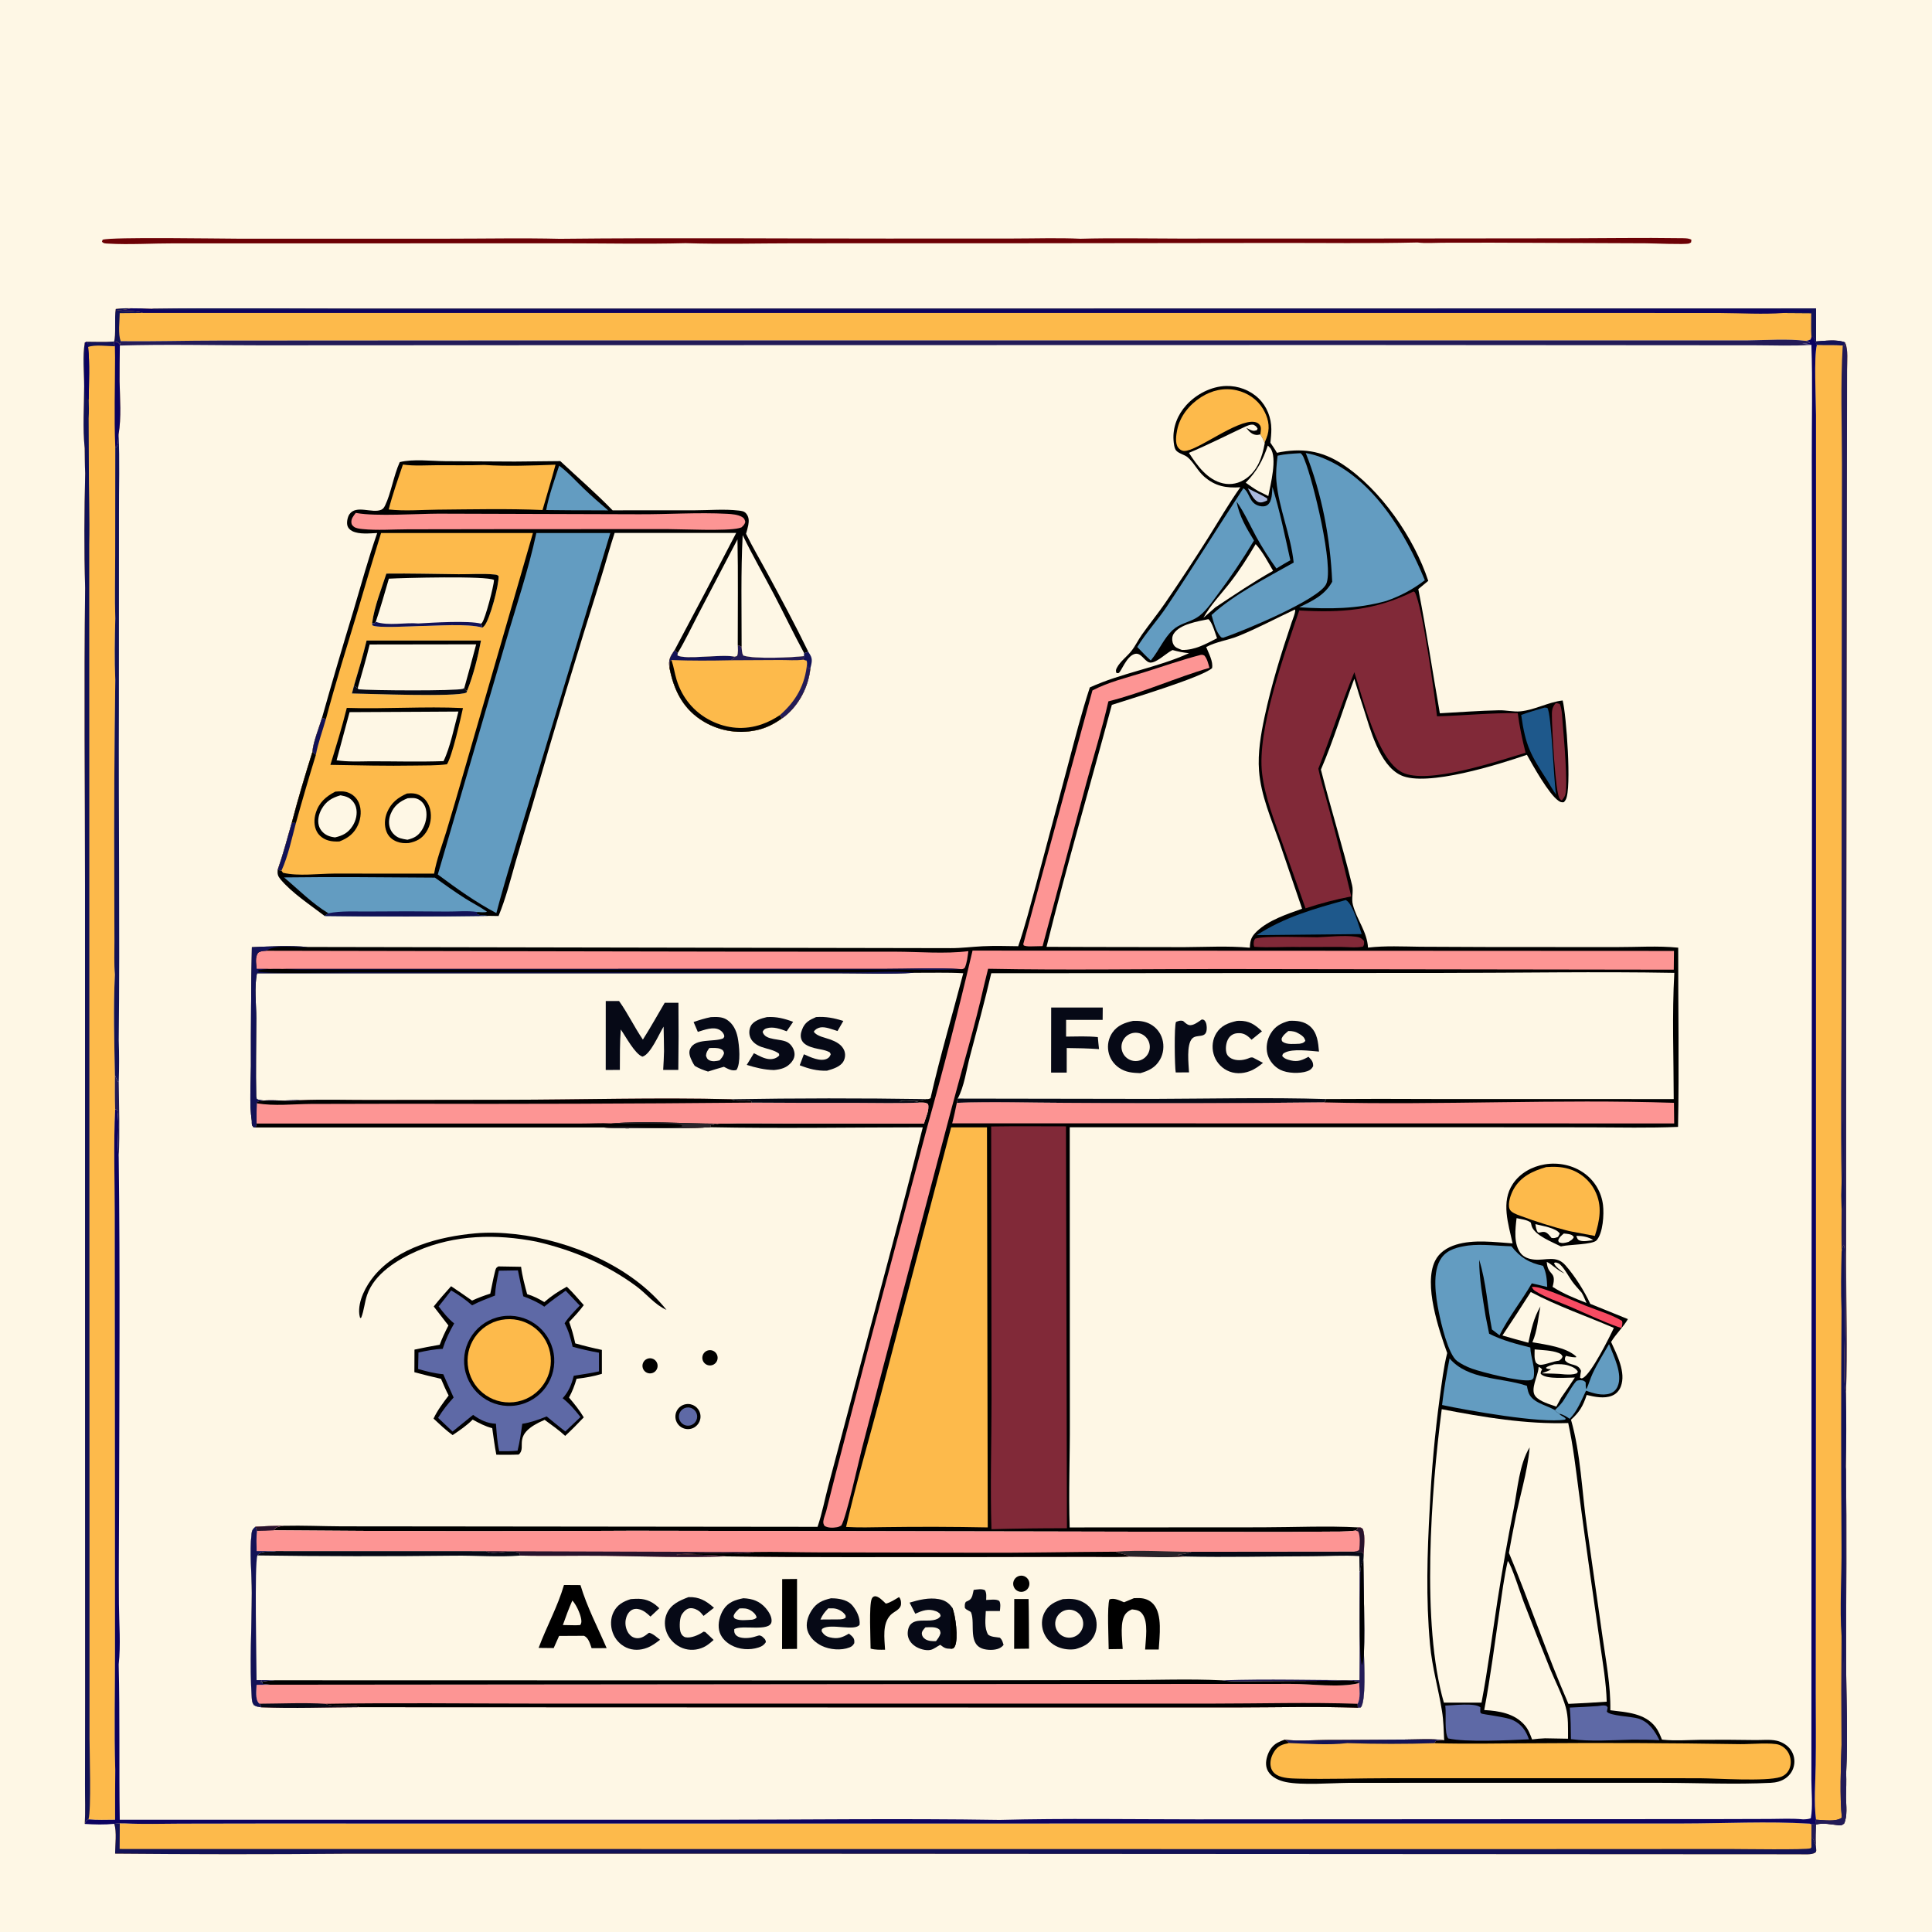 <?xml version="1.0" encoding="utf-8" ?>
<svg xmlns="http://www.w3.org/2000/svg" xmlns:xlink="http://www.w3.org/1999/xlink" width="1024" height="1024">
	<path fill="#FEF7E5" d="M0 0L1024 0L1024 1024L0 1024L0 0Z"/>
	<path fill="#FEF7E5" d="M61.359 163.762C64.028 163.45 66.531 163.34 69.217 163.404C73.031 163.375 76.828 163.515 80.639 163.671C115.848 163.187 151.112 163.606 186.326 163.609L386.176 163.61L962.509 163.523L962.508 180.971C967.066 180.718 973.652 179.719 977.941 181.516C979.719 185.15 978.958 192.051 978.985 196.102L978.539 534.673L978.491 669.618C978.489 692.445 979.242 715.492 978.417 738.285C978.607 751.404 978.595 764.526 978.381 777.645C978.851 811.711 978.465 845.824 978.485 879.895C978.498 899.723 979.488 919.918 978.509 939.695C978.65 944.03 978.527 948.349 978.412 952.682C978.507 957.008 979.244 962.493 977.45 966.485C976.466 967.312 976.004 967.556 974.683 967.439C970.844 967.099 966.23 965.94 962.482 967.083C962.38 970.606 962.174 974.164 962.393 977.682L962.658 980.753C962.491 981.419 962.609 981.56 962.123 981.915C960.39 983.179 955.799 982.78 953.669 982.788L416.475 982.491L182.977 982.497C142.323 982.842 101.666 982.826 61.011 982.449C61.026 977.761 61.958 971.053 60.578 966.662C55.41 967.194 50.097 967.06 44.917 966.716C45.33 959.964 45.013 952.849 45.05 946.052L45.107 900.839L45.08 771.78L45.051 468.94C45.048 416.532 44.463 364.055 45.121 311.654C44.537 291.47 44.656 271.044 45.155 250.851C44.92 246.455 44.974 242.005 44.894 237.6C43.768 226.902 44.593 215.446 44.602 204.674C44.608 197.415 43.676 188.677 44.964 181.582L45.918 181.139C50.729 181.15 55.654 181.384 60.449 181.019C61.558 178.055 60.571 168.387 61.359 163.762Z"/>
	<path fill="#FDBA4B" d="M61.359 163.762C64.028 163.45 66.531 163.34 69.217 163.404C73.031 163.375 76.828 163.515 80.639 163.671C115.848 163.187 151.112 163.606 186.326 163.609L386.176 163.61L962.509 163.523L962.508 180.971C967.066 180.718 973.652 179.719 977.941 181.516L977.667 182.85L976.687 183.186C972.185 182.744 967.522 183.089 962.987 182.875C962.917 182.714 962.851 182.552 962.777 182.393C962.167 181.079 961.641 179.806 961.161 178.437L960.108 178.582L959.625 179.957C958.822 180.285 958.112 180.53 957.256 180.681C947.132 179.417 936.008 180.337 925.816 180.42L879.275 180.429L703.806 180.414L259.496 180.422L116.102 180.504C98.747 180.517 81.338 181.028 63.996 180.83C63.881 181.49 63.804 182.004 63.522 182.616C63.485 182.563 63.453 182.506 63.411 182.456C62.284 181.1 62.196 181.227 60.449 181.019C61.558 178.055 60.571 168.387 61.359 163.762Z"/>
	<path fill="#0C0260" d="M69.217 163.404C73.031 163.375 76.828 163.515 80.639 163.671C115.848 163.187 151.112 163.606 186.326 163.609L386.176 163.61L962.509 163.523L962.508 180.971C967.066 180.718 973.652 179.719 977.941 181.516L977.667 182.85L976.687 183.186C972.185 182.744 967.522 183.089 962.987 182.875C962.917 182.714 962.851 182.552 962.777 182.393C962.167 181.079 961.641 179.806 961.161 178.437L960.108 178.582C959.94 174.401 960.052 170.176 960.042 165.99L945.198 165.887C934.311 166.711 922.902 165.951 911.971 165.898L851.873 165.857L651.246 165.849L75.809 165.868C71.819 164.507 66.088 165.014 61.764 164.518C64.327 164.325 66.755 164.21 69.217 163.404Z"/>
	<path fill="#121257" d="M80.639 163.671C115.848 163.187 151.112 163.606 186.326 163.609L386.176 163.61L962.509 163.523L962.508 180.971C967.066 180.718 973.652 179.719 977.941 181.516L977.667 182.85L976.687 183.186C972.185 182.744 967.522 183.089 962.987 182.875C962.917 182.714 962.851 182.552 962.777 182.393C962.167 181.079 961.641 179.806 961.161 178.437L960.108 178.582C959.94 174.401 960.052 170.176 960.042 165.99L945.198 165.887C949.754 164.306 955.324 165.926 960.108 165.272L960.484 164.665C958.162 163.315 835.967 164.209 823.669 164.209L326.86 164.201L162.626 164.179L111.039 164.211C101.495 164.233 91.863 164.545 82.331 164.214C81.604 164.189 81.239 164.073 80.639 163.671Z"/>
	<path fill="#121257" d="M61.359 163.762C64.028 163.45 66.531 163.34 69.217 163.404C66.755 164.21 64.327 164.325 61.764 164.518C66.088 165.014 71.819 164.507 75.809 165.868L63.455 165.978C63.43 170.043 62.469 177.125 63.996 180.83C63.881 181.49 63.804 182.004 63.522 182.616C63.485 182.563 63.453 182.506 63.411 182.456C62.284 181.1 62.196 181.227 60.449 181.019C61.558 178.055 60.571 168.387 61.359 163.762Z"/>
	<path fill="#FDBA4B" d="M66.114 966.437C75.968 966.919 85.894 966.608 95.759 966.569L141.489 966.496L291.81 966.532L758.466 966.487L891.488 966.487C914.01 966.475 936.704 965.227 959.194 966.582L960.185 966.984L960.094 974.439L960.782 974.171C961.406 975.323 961.697 976.599 962.393 977.682L962.658 980.753C962.491 981.419 962.609 981.56 962.123 981.915C960.39 983.179 955.799 982.78 953.669 982.788L416.475 982.491L182.977 982.497C142.323 982.842 101.666 982.826 61.011 982.449C61.026 977.761 61.958 971.053 60.578 966.662L63.492 966.42L66.114 966.437Z"/>
	<path fill="#121257" d="M60.578 966.662L63.492 966.42L63.414 979.995L789.727 980.067L917.07 980.005C922.849 980.002 957.157 980.549 959.628 979.638L960.107 979.082L960.094 974.439L960.782 974.171C961.406 975.323 961.697 976.599 962.393 977.682L962.658 980.753C962.491 981.419 962.609 981.56 962.123 981.915C960.39 983.179 955.799 982.78 953.669 982.788L416.475 982.491L182.977 982.497C142.323 982.842 101.666 982.826 61.011 982.449C61.026 977.761 61.958 971.053 60.578 966.662Z"/>
	<path fill="#FDBA4B" d="M977.941 181.516C979.719 185.15 978.958 192.051 978.985 196.102L978.539 534.673L978.491 669.618C978.489 692.445 979.242 715.492 978.417 738.285C978.607 751.404 978.595 764.526 978.381 777.645C978.851 811.711 978.465 845.824 978.485 879.895C978.498 899.723 979.488 919.918 978.509 939.695C978.65 944.03 978.527 948.349 978.412 952.682C978.507 957.008 979.244 962.493 977.45 966.485C976.466 967.312 976.004 967.556 974.683 967.439C970.844 967.099 966.23 965.94 962.482 967.083C962.38 970.606 962.174 974.164 962.393 977.682C961.697 976.599 961.406 975.323 960.782 974.171L960.094 974.439L960.185 966.984L962.215 966.647L962.534 964.465C961.306 954.902 962.215 945.037 962.363 935.42C962.557 922.761 962.406 910.081 962.397 897.419L962.488 737.58L962.538 316.004L962.515 219.865C962.51 211.934 961.312 189.124 962.987 182.875C967.522 183.089 972.185 182.744 976.687 183.186L977.667 182.85L977.941 181.516Z"/>
	<path fill="#231B57" d="M977.941 181.516C979.719 185.15 978.958 192.051 978.985 196.102L978.539 534.673L978.491 669.618C978.489 692.445 979.242 715.492 978.417 738.285C976.541 730.687 977.878 711.615 977.846 702.788C978.202 690.395 977.895 677.909 977.891 665.506C977.785 664.239 977.881 660.546 977.058 659.791C976.62 660.98 976.319 662.059 976.086 663.313C975.998 655.871 975.997 648.427 976.082 640.985C975.93 636.094 975.933 631.199 976.091 626.309C975.508 595.025 976.036 563.637 976.047 532.343L976.157 354.204L976.273 245.912C976.269 225.115 975.433 203.939 976.687 183.186L977.667 182.85L977.941 181.516Z"/>
	<path fill="#121257" d="M976.091 626.309C976.18 625.991 976.276 625.676 976.358 625.356C978.803 615.82 974.864 603.038 977.011 593.239C976.849 604.335 977.747 615.587 977.116 626.652C977.354 630.472 978.563 637.866 976.082 640.985C975.93 636.094 975.933 631.199 976.091 626.309Z"/>
	<path fill="#121257" d="M976.086 663.313C976.319 662.059 976.62 660.98 977.058 659.791C977.881 660.546 977.785 664.239 977.891 665.506C977.895 677.909 978.202 690.395 977.846 702.788C977.878 711.615 976.541 730.687 978.417 738.285C978.607 751.404 978.595 764.526 978.381 777.645C978.851 811.711 978.465 845.824 978.485 879.895C978.498 899.723 979.488 919.918 978.509 939.695C978.65 944.03 978.527 948.349 978.412 952.682C978.507 957.008 979.244 962.493 977.45 966.485C976.466 967.312 976.004 967.556 974.683 967.439C970.844 967.099 966.23 965.94 962.482 967.083C962.38 970.606 962.174 974.164 962.393 977.682C961.697 976.599 961.406 975.323 960.782 974.171L960.094 974.439L960.185 966.984L962.215 966.647L962.534 964.465C966.302 964.617 973.238 965.764 976.226 963.367C975.045 952.243 975.712 936.271 976.053 924.815C975.952 905.619 975.955 886.422 976.062 867.225C974.994 852.332 976.189 834.949 976.045 819.681C975.79 778.072 975.79 736.461 976.045 694.852C975.644 684.429 975.837 673.747 976.086 663.313Z"/>
	<path fill="#231B57" d="M976.062 867.225C977.062 872.299 976.69 877.853 976.739 883.016C976.948 881.155 977.432 879.468 977.508 877.573C977.947 866.678 977.024 779.481 978.381 777.645C978.851 811.711 978.465 845.824 978.485 879.895C978.498 899.723 979.488 919.918 978.509 939.695C978.65 944.03 978.527 948.349 978.412 952.682C978.507 957.008 979.244 962.493 977.45 966.485C976.466 967.312 976.004 967.556 974.683 967.439C970.844 967.099 966.23 965.94 962.482 967.083C962.38 970.606 962.174 974.164 962.393 977.682C961.697 976.599 961.406 975.323 960.782 974.171L960.094 974.439L960.185 966.984L962.215 966.647L962.534 964.465C966.302 964.617 973.238 965.764 976.226 963.367C975.045 952.243 975.712 936.271 976.053 924.815C975.952 905.619 975.955 886.422 976.062 867.225Z"/>
	<path fill="#FDBA4B" d="M45.918 181.139C50.729 181.15 55.654 181.384 60.449 181.019C62.196 181.227 62.284 181.1 63.411 182.456C63.453 182.506 63.485 182.563 63.522 182.616L63.526 183.146C63.414 189.466 63.365 195.786 63.38 202.107C63.57 211.134 64.392 221.319 62.849 230.221C62.539 232.281 62.818 235.463 61.645 237.059L61.089 236.655L61.05 294.664C61.053 305.683 60.737 316.803 61.107 327.812C60.84 338.718 60.617 349.526 61.106 360.429C60.6 396.318 60.422 432.21 60.573 468.102L60.651 498.986C60.67 504.758 60.398 510.765 60.897 516.507C60.051 534.101 60.571 552.251 60.907 569.877C60.888 575.895 60.806 581.919 61.027 587.935C60.144 606.365 60.798 625.068 60.811 643.533L60.888 745.272L60.948 875.256C60.979 896.19 60.443 917.282 61.087 938.193C60.992 946.963 60.964 955.733 61.003 964.503C56.339 964.508 51.533 964.752 46.894 964.281C45.464 964.972 45.535 965.308 44.917 966.716C45.33 959.964 45.013 952.849 45.05 946.052L45.107 900.839L45.08 771.78L45.051 468.94C45.048 416.532 44.463 364.055 45.121 311.654C44.537 291.47 44.656 271.044 45.155 250.851C44.92 246.455 44.974 242.005 44.894 237.6C43.768 226.902 44.593 215.446 44.602 204.674C44.608 197.415 43.676 188.677 44.964 181.582L45.918 181.139Z"/>
	<path fill="#121257" d="M44.964 181.582L45.918 181.139C46.438 181.928 46.673 182.015 46.653 182.99C46.637 183.772 46.568 183.491 46.704 183.907C47.639 193.009 47.117 202.49 47.022 211.629C47.105 214.995 47.2 218.333 46.98 221.696L47.085 245.208C47.035 259.658 47.618 274.203 47.291 288.63L47.447 816.751L47.45 921.631C47.45 928.398 48.433 959.472 46.894 964.281C45.464 964.972 45.535 965.308 44.917 966.716C45.33 959.964 45.013 952.849 45.05 946.052L45.107 900.839L45.08 771.78L45.051 468.94C45.048 416.532 44.463 364.055 45.121 311.654C44.537 291.47 44.656 271.044 45.155 250.851C44.92 246.455 44.974 242.005 44.894 237.6C43.768 226.902 44.593 215.446 44.602 204.674C44.608 197.415 43.676 188.677 44.964 181.582Z"/>
	<path fill="#0C0260" d="M44.964 181.582L45.918 181.139C46.438 181.928 46.673 182.015 46.653 182.99C46.637 183.772 46.568 183.491 46.704 183.907C47.639 193.009 47.117 202.49 47.022 211.629L46.258 211.868C43.133 205.002 46.031 189.885 44.964 181.582Z"/>
	<path fill="#0C0260" d="M60.449 181.019C62.196 181.227 62.284 181.1 63.411 182.456C63.453 182.506 63.485 182.563 63.522 182.616L63.526 183.146C63.414 189.466 63.365 195.786 63.38 202.107C63.57 211.134 64.392 221.319 62.849 230.221C62.539 232.281 62.818 235.463 61.645 237.059L61.089 236.655C60.438 220.967 60.969 205.127 60.987 189.423C60.981 187.461 60.951 185.499 60.896 183.538C60.248 182.377 60.258 182.339 60.449 181.019Z"/>
	<path fill="#121257" d="M45.918 181.139C50.729 181.15 55.654 181.384 60.449 181.019C60.258 182.339 60.248 182.377 60.896 183.538C57.022 183.477 50.198 182.555 46.704 183.907C46.568 183.491 46.637 183.772 46.653 182.99C46.673 182.015 46.438 181.928 45.918 181.139Z"/>
	<path fill="#0C0260" d="M960.108 178.582L961.161 178.437C961.641 179.806 962.167 181.079 962.777 182.393C962.851 182.552 962.917 182.714 962.987 182.875C961.312 189.124 962.51 211.934 962.515 219.865L962.538 316.004L962.488 737.58L962.397 897.419C962.406 910.081 962.557 922.761 962.363 935.42C962.215 945.037 961.306 954.902 962.534 964.465L962.215 966.647L960.185 966.984L959.194 966.582C936.704 965.227 914.01 966.475 891.488 966.487L758.466 966.487L291.81 966.532L141.489 966.496L95.759 966.569C85.894 966.608 75.968 966.919 66.114 966.437L63.492 966.42L60.578 966.662C55.41 967.194 50.097 967.06 44.917 966.716C45.535 965.308 45.464 964.972 46.894 964.281C51.533 964.752 56.339 964.508 61.003 964.503C60.964 955.733 60.992 946.963 61.087 938.193C60.443 917.282 60.979 896.19 60.948 875.256L60.888 745.272L60.811 643.533C60.798 625.068 60.144 606.365 61.027 587.935L62.094 588.276C63.534 596.367 61.814 605.003 62.921 613.112C63.686 675.147 63.25 737.306 63.11 799.348C63.072 816.297 62.883 833.261 63.034 850.209C63.129 860.807 64.066 871.607 62.908 882.167C63.567 909.593 63.068 937.053 63.469 964.486L373.002 964.508C425.234 964.507 477.584 963.755 529.804 964.586C564.517 963.708 599.364 964.281 634.087 964.296L806.312 964.206L908.218 964.172L937.965 964.09C943.817 964.062 949.888 963.724 955.707 964.311C957.171 964.268 958.372 964.219 959.772 963.712C960.909 957.448 960.07 949.612 960.073 943.164L960.094 898.313L960.137 722.994L960.436 358.963L960.281 242.73C960.24 222.745 960.755 202.762 960.083 182.784C958.504 182.425 956.836 182.335 955.223 182.169C956.625 182.118 957.905 182.011 959.279 181.723C958.589 180.825 958.312 180.961 957.256 180.681C958.112 180.53 958.822 180.285 959.625 179.957L960.108 178.582Z"/>
	<path fill="#231B57" d="M63.996 180.83C81.338 181.028 98.747 180.517 116.102 180.504L259.496 180.422L703.806 180.414L879.275 180.429L925.816 180.42C936.008 180.337 947.132 179.417 957.256 180.681C958.312 180.961 958.589 180.825 959.279 181.723C957.905 182.011 956.625 182.118 955.223 182.169C956.836 182.335 958.504 182.425 960.083 182.784C950.268 183.471 940.174 183.025 930.328 183.018L878.668 182.98L717.109 182.875L285.534 182.963L138.301 183.035C113.437 183.05 88.367 182.415 63.526 183.146L63.522 182.616C63.804 182.004 63.881 181.49 63.996 180.83Z"/>
	<path fill="#121257" d="M61.089 236.655L61.645 237.059C62.818 235.463 62.539 232.281 62.849 230.221C63.516 244.282 62.997 258.209 63.067 272.249L63.025 374.001C62.779 433.088 63.569 492.21 62.939 551.294C63.184 558.674 63.184 566.059 62.941 573.438L62.376 573.237L60.907 569.877C60.571 552.251 60.051 534.101 60.897 516.507C60.398 510.765 60.67 504.758 60.651 498.986L60.573 468.102C60.422 432.21 60.6 396.318 61.106 360.429C60.617 349.526 60.84 338.718 61.107 327.812C60.737 316.803 61.053 305.683 61.05 294.664L61.089 236.655Z"/>
	<path fill="#231B57" d="M60.907 569.877L62.376 573.237L62.941 573.438C63.068 586.58 63.553 599.999 62.921 613.112C61.814 605.003 63.534 596.367 62.094 588.276L61.027 587.935C60.806 581.919 60.888 575.895 60.907 569.877Z"/>
	<path d="M657.401 258.261C649.879 258.754 644.092 257.734 638.217 252.598C634.804 249.614 632.816 245.226 629.564 242.427C627.852 240.953 624.8 240.425 623.393 238.797C622.375 237.618 622.101 234.881 621.993 233.385C621.496 226.448 624.144 219.81 628.779 214.714C634.059 208.909 641.982 204.779 649.894 204.575C656.201 204.412 662.59 206.787 667.13 211.196C671.517 215.455 673.809 221.428 673.835 227.502C673.845 229.878 673.579 232.279 673.341 234.643C674.515 236.399 675.755 238.138 676.789 239.982C689.665 237.317 700.355 238.711 711.497 246.026C731.792 259.349 749.488 285.04 757.008 307.86L751.73 312.237C756.044 334.064 759.257 356.14 763.153 378.049C773.573 377.475 784.064 376.694 794.497 376.463C798.286 376.379 802.18 377.394 805.937 377.022C813.532 376.269 820.535 372.16 828.239 371.265C830.159 378.414 833.117 418.212 829.863 423.867C829.435 424.609 829.348 424.65 828.834 425.193C827.587 425.354 827.002 425.119 825.964 424.385C820.757 420.709 812.559 405.883 809.285 400.052C794.886 405.057 756.025 417.294 742.504 410.906C730.987 405.466 726.273 386.365 722.657 375.302C720.953 370.159 719.335 364.988 717.805 359.791C711.804 375.73 706.875 392.291 700.115 407.905C705.266 428.41 711.68 448.672 716.642 469.194C717.486 472.687 716.159 476.183 717.069 479.61C719.183 487.581 724.608 493.838 725.069 502.253C734.302 501.183 743.558 501.682 752.828 501.792L789.253 501.945L856.567 501.983C867.558 502.021 878.517 501.191 889.486 502.29C889.425 533.93 890.035 565.651 889.396 597.276C873.847 597.919 858.348 597.568 842.796 597.516L778.987 597.471L566.984 597.466L567.043 753.388C567.129 772.055 566.312 790.945 566.946 809.579L668.859 809.516C685.318 809.503 703.496 808.649 719.798 809.56C721.316 809.617 721.348 809.465 722.389 810.538C723.695 814.59 722.939 819.686 722.746 823.931L722.592 826.98C722.716 843.387 723.38 860.049 722.916 876.427C723.021 881.541 724.079 901.974 721.219 904.997L719.666 905.155C698.563 904.372 677.451 904.941 656.338 904.969L548.734 904.969L190.356 904.839C173.049 904.881 155.88 905.616 138.561 904.901C137.011 904.722 135.901 904.604 134.546 903.739C133.612 902.47 133.555 901.407 133.448 899.89C132.239 882.807 133.43 861.747 133.466 844.299C133.487 834.006 132.179 823.08 133.33 812.883C133.541 811.013 134.003 810.374 135.432 809.183C140.388 808.937 145.335 808.66 150.299 808.7C160.56 808.458 170.85 808.939 181.115 808.993L239.724 809.048L433.312 809.258C435.715 802.251 437.147 794.565 439.074 787.38L452.674 736.107C464.849 689.933 477.452 643.822 489.094 597.513C451.55 597.515 413.887 598.187 376.358 597.457C365.683 598.117 354.915 597.965 344.223 597.972C336.115 597.977 327.824 598.276 319.751 597.57L135.534 597.567L134.257 597.394C133.269 596.243 133.495 595.652 133.451 594.169C132.075 584.868 132.989 574.382 133 564.943C132.941 543.977 133.108 523.01 133.501 502.047C143.297 501.596 153.307 501.087 163.091 501.918L503.907 502.539C509.542 502.563 515.133 501.811 520.754 501.538C527.035 501.233 533.386 501.425 539.672 501.51C543.322 490.912 546.113 479.885 549.091 469.078L566.059 405.385C569.705 391.65 573.2 377.868 577.629 364.359C594.541 356.615 613.347 353.906 630.225 346.205C627.179 345.923 624.43 345.337 621.482 344.538L620.78 344.905C617.839 346.46 611.996 352.219 608.966 351.038C606.172 349.948 604.651 345.518 601.163 346.684C596.942 348.095 594.257 356.015 592.923 356.709C592.569 356.892 592.125 356.693 591.727 356.686C591.322 355.539 591.39 355.036 591.969 353.937C593.786 350.487 597.311 348.027 599.697 344.99C601.81 342.299 603.294 339.098 605.279 336.304C609.259 330.699 613.579 325.365 617.493 319.698C625.311 308.319 632.912 296.791 640.289 285.121C645.923 276.147 651.277 266.908 657.401 258.261Z"/>
	<path fill="#FEF7E5" d="M135.432 809.183C140.388 808.937 145.335 808.66 150.299 808.7C148.409 809.083 146.63 808.938 145.488 810.593C145.378 810.752 145.288 810.923 145.188 811.088C208.63 811.628 272.075 811.71 335.518 811.334L551.259 811.711L663.814 811.96C676.613 812.025 689.411 811.972 702.209 811.8C707.535 811.705 713.266 811.973 718.516 811.24C719.431 810.558 719.426 810.751 719.798 809.56C721.316 809.617 721.348 809.465 722.389 810.538C723.695 814.59 722.939 819.686 722.746 823.931L722.592 826.98C722.716 843.387 723.38 860.049 722.916 876.427C723.021 881.541 724.079 901.974 721.219 904.997L719.666 905.155C698.563 904.372 677.451 904.941 656.338 904.969L548.734 904.969L190.356 904.839C173.049 904.881 155.88 905.616 138.561 904.901C137.011 904.722 135.901 904.604 134.546 903.739C133.612 902.47 133.555 901.407 133.448 899.89C132.239 882.807 133.43 861.747 133.466 844.299C133.487 834.006 132.179 823.08 133.33 812.883C133.541 811.013 134.003 810.374 135.432 809.183Z"/>
	<path fill="#FD9594" d="M135.432 809.183C140.388 808.937 145.335 808.66 150.299 808.7C148.409 809.083 146.63 808.938 145.488 810.593C145.378 810.752 145.288 810.923 145.188 811.088C208.63 811.628 272.075 811.71 335.518 811.334L551.259 811.711L663.814 811.96C676.613 812.025 689.411 811.972 702.209 811.8C707.535 811.705 713.266 811.973 718.516 811.24C719.431 810.558 719.426 810.751 719.798 809.56C721.316 809.617 721.348 809.465 722.389 810.538C723.695 814.59 722.939 819.686 722.746 823.931C722.32 823.001 722.28 823.077 721.506 822.532C720.459 822.592 719.489 822.64 718.445 822.509L717.635 822.4L631.454 822.488C631.283 822.555 631.113 822.623 630.942 822.688C628.76 823.504 626.744 823.78 624.455 824.027L624.459 824.326C625.667 824.537 626.873 824.758 628.078 824.989C618.337 825.711 608.329 825.171 598.559 825.022C590.408 825.462 582.062 825.114 573.887 825.177L515.926 825.29C472.229 825.216 428.452 825.555 384.763 824.915C363.475 825.717 341.981 824.9 320.683 824.631C305.666 824.442 290.696 824.865 275.655 824.493L275.473 823.41C271.644 820.353 261.92 824.733 257.626 822.165L146.274 822.135L136.031 822.12C135.976 818.57 135.773 814.946 136.222 811.419L135.432 809.183Z"/>
	<path d="M399.785 822.598C411.002 822.382 422.162 822.777 433.367 822.792L517.998 822.969C542.476 823.103 566.924 822.545 591.392 822.435C593.667 823.657 596.521 823.552 598.559 825.022C590.408 825.462 582.062 825.114 573.887 825.177L515.926 825.29C472.229 825.216 428.452 825.555 384.763 824.915C380.528 824.171 363.885 823.737 359.546 824.127L358.759 824.204L358.692 823.976C366.773 823.081 374.747 823.14 382.859 823.182C388.185 823.211 394.588 823.787 399.785 822.598Z"/>
	<path fill="#28132C" d="M257.626 822.165L399.785 822.598C394.588 823.787 388.185 823.211 382.859 823.182C374.747 823.14 366.773 823.081 358.692 823.976L358.759 824.204L359.546 824.127C363.885 823.737 380.528 824.171 384.763 824.915C363.475 825.717 341.981 824.9 320.683 824.631C305.666 824.442 290.696 824.865 275.655 824.493L275.473 823.41C271.644 820.353 261.92 824.733 257.626 822.165Z"/>
	<path fill="#29242A" d="M591.392 822.435C603.965 821.437 618.605 822.488 631.454 822.488C631.283 822.555 631.113 822.623 630.942 822.688C628.76 823.504 626.744 823.78 624.455 824.027L624.459 824.326C625.667 824.537 626.873 824.758 628.078 824.989C618.337 825.711 608.329 825.171 598.559 825.022C596.521 823.552 593.667 823.657 591.392 822.435Z"/>
	<path fill="#28132C" d="M719.798 809.56C721.316 809.617 721.348 809.465 722.389 810.538C723.695 814.59 722.939 819.686 722.746 823.931C722.32 823.001 722.28 823.077 721.506 822.532C720.459 822.592 719.489 822.64 718.445 822.509L717.635 822.4C718.766 822.169 719.754 822.264 720.461 821.311C720.7 818.584 721.043 814.215 719.891 811.708L718.516 811.24C719.431 810.558 719.426 810.751 719.798 809.56Z"/>
	<path fill="#28132C" d="M135.432 809.183C140.388 808.937 145.335 808.66 150.299 808.7C148.409 809.083 146.63 808.938 145.488 810.593C145.378 810.752 145.288 810.923 145.188 811.088C142.193 811.273 139.224 811.424 136.222 811.419L135.432 809.183Z"/>
	<path fill="#FD9594" d="M720.4 892.068C720.487 895.287 721.191 900.148 719.549 903.051L719.666 905.155C698.563 904.372 677.451 904.941 656.338 904.969L548.734 904.969L190.356 904.839C173.049 904.881 155.88 905.616 138.561 904.901L137.594 903.009C137.473 902.924 137.334 902.859 137.229 902.754C135.162 900.688 135.923 895.752 135.979 893.007L143.103 892.937L553.854 892.564L684.124 892.503C695.447 892.422 709.533 894.71 720.4 892.068Z"/>
	<path d="M172.601 903.054C209.709 902.447 246.9 902.942 284.015 902.945L491.738 902.949L642.315 902.947C667.988 902.947 693.912 902.175 719.549 903.051L719.666 905.155C698.563 904.372 677.451 904.941 656.338 904.969L548.734 904.969L190.356 904.839C188.323 902.901 176.895 905.409 172.601 903.054Z"/>
	<path fill="#060916" d="M137.594 903.009C149.154 902.955 161.079 902.373 172.601 903.054C176.895 905.409 188.323 902.901 190.356 904.839C173.049 904.881 155.88 905.616 138.561 904.901L137.594 903.009Z"/>
	<path d="M145.567 890.587L472.211 890.665L594.789 890.454C612.321 890.486 630.241 889.761 647.735 890.603C654.08 891.519 660.929 891.045 667.356 891.038L703.498 890.867C708.201 890.842 714.844 890.056 719.302 891.246C719.623 891.332 720.192 891.802 720.4 892.068C709.533 894.71 695.447 892.422 684.124 892.503L553.854 892.564L143.103 892.937L139.365 892.535L138.898 891.486L137.998 891.799L138.604 890.592L138.703 891.42C140.98 890.892 143.243 890.757 145.567 890.587Z"/>
	<path fill="#060916" d="M146.274 822.135L257.626 822.165C261.92 824.733 271.644 820.353 275.473 823.41L275.655 824.493C264.163 825.389 252.261 824.394 240.709 824.544C205.946 824.954 171.18 824.91 136.418 824.414C138.643 821.597 142.416 822.751 145.746 822.223L146.274 822.135Z"/>
	<path fill="#121257" d="M138.561 904.901C137.011 904.722 135.901 904.604 134.546 903.739C133.612 902.47 133.555 901.407 133.448 899.89C132.239 882.807 133.43 861.747 133.466 844.299C133.487 834.006 132.179 823.08 133.33 812.883C133.541 811.013 134.003 810.374 135.432 809.183L136.222 811.419C135.773 814.946 135.976 818.57 136.031 822.12L146.274 822.135L145.746 822.223C142.416 822.751 138.643 821.597 136.418 824.414C134.833 828.794 135.976 880.825 135.982 890.49C139.169 890.518 142.384 890.46 145.567 890.587C143.243 890.757 140.98 890.892 138.703 891.42L138.604 890.592L137.998 891.799L138.898 891.486L139.365 892.535L143.103 892.937L135.979 893.007C135.923 895.752 135.162 900.688 137.229 902.754C137.334 902.859 137.473 902.924 137.594 903.009L138.561 904.901Z"/>
	<path fill="#060916" d="M631.454 822.488L717.635 822.4L718.445 822.509C719.489 822.64 720.459 822.592 721.506 822.532C722.28 823.077 722.32 823.001 722.746 823.931L722.592 826.98C721.436 828.75 721.188 830.863 721.061 832.944L720.588 832.814L720.471 824.777C712.153 824.227 703.789 824.844 695.458 824.857C673.047 824.894 650.481 825.469 628.078 824.989C626.873 824.758 625.667 824.537 624.459 824.326L624.455 824.027C626.744 823.78 628.76 823.504 630.942 822.688C631.113 822.623 631.283 822.555 631.454 822.488Z"/>
	<path fill="#231B57" d="M722.592 826.98C722.716 843.387 723.38 860.049 722.916 876.427C723.021 881.541 724.079 901.974 721.219 904.997L719.666 905.155L719.549 903.051C721.191 900.148 720.487 895.287 720.4 892.068C720.192 891.802 719.623 891.332 719.302 891.246C714.844 890.056 708.201 890.842 703.498 890.867L667.356 891.038C660.929 891.045 654.08 891.519 647.735 890.603C671.88 889.767 696.361 890.529 720.543 890.528C720.753 871.296 720.489 852.049 720.588 832.814L721.061 832.944C721.188 830.863 721.436 828.75 722.592 826.98Z"/>
	<path d="M722.592 826.98C722.716 843.387 723.38 860.049 722.916 876.427C722.812 878.589 722.645 880.391 721.883 882.427L721.644 881.83L722.142 881.958L721.854 882.452C719.94 878.053 720.989 840.419 721.061 832.944C721.188 830.863 721.436 828.75 722.592 826.98Z"/>
	<path fill="#060916" d="M563.322 847.579C566.925 847.312 570.252 847.265 573.581 848.933C577.088 850.691 579.641 853.648 580.717 857.438C581.677 860.817 581.323 864.605 579.514 867.644C577.245 871.456 574.028 872.919 569.944 874.077C566.855 874.513 563.762 874.17 560.86 872.979C557.252 871.529 554.426 868.621 553.079 864.973C551.878 861.686 551.967 857.948 553.536 854.795C555.63 850.584 559.09 848.951 563.322 847.579Z"/>
	<path fill="#FEF7E5" d="M565.497 853.271C569.473 852.618 573.242 855.257 573.988 859.216C574.734 863.175 572.184 867.005 568.244 867.844C565.612 868.404 562.882 867.494 561.112 865.467C559.343 863.44 558.81 860.613 559.72 858.08C560.631 855.548 562.842 853.707 565.497 853.271Z"/>
	<path d="M298.921 840.082L307.661 840.137C311.08 851.642 316.791 862.538 321.539 873.546L313.563 873.572C312.669 871.113 312.046 868.204 309.535 867.01L296.329 867.079L293.467 873.505L285.477 873.429C289.672 862.177 295.54 851.652 298.921 840.082Z"/>
	<path fill="#FEF7E5" d="M303.346 848.319C305.344 850.4 307.32 854.739 307.915 857.545C308.221 858.986 308.347 860.072 307.529 861.317L305.125 861.426L298.326 861.305C299.859 856.894 301.488 852.604 303.346 848.319Z"/>
	<path fill="#060916" d="M482.111 849.428C487.044 847.942 492.414 846.625 497.585 847.566C500.763 848.144 502.842 849.477 504.699 852.084C506.462 855.942 508.056 868.682 506.121 872.53C505.786 873.196 505.732 873.197 505.289 873.665L504.082 873.896C501.134 873.851 500.657 873.52 498.336 871.794C496.803 872.586 494.922 874.084 493.293 874.462C490.746 875.053 487.19 873.945 485.074 872.545C483.126 871.257 481.613 869.347 481.202 867.008C480.882 865.188 481.306 862.438 482.577 861.011C485.345 857.901 490.836 859.403 494.57 858.717C496.31 858.397 497.544 857.976 498.565 856.501L498.179 855.315C497.502 854.734 496.949 854.293 496.104 853.975C491.999 852.432 488.903 853.637 485.117 855.302L482.111 849.428Z"/>
	<path d="M504.082 873.896L503.748 873.252C504.118 868.925 503.165 855.053 504.699 852.084C506.462 855.942 508.056 868.682 506.121 872.53C505.786 873.196 505.732 873.197 505.289 873.665L504.082 873.896Z"/>
	<path fill="#FEF7E5" d="M490.496 862.525C492.507 862.479 495.244 862.169 497.069 863.13C498.303 863.779 498.26 864.332 498.5 865.569C498.09 867.3 497.164 868.427 496.111 869.833C494.293 869.959 491.93 869.804 490.365 868.752C489.39 868.096 488.73 867.228 488.598 866.033C488.441 864.615 489.639 863.496 490.496 862.525Z"/>
	<path fill="#060916" d="M440.444 847.117C441.086 847.12 441.727 847.141 442.367 847.18C445.681 847.395 449.63 848.299 451.821 850.974C454.092 853.746 455.963 857.459 455.608 861.114C453.219 864.765 440.599 860.335 436.094 863.117C435.395 863.548 435.574 863.836 435.486 864.564C436.564 866.398 437.797 867.354 439.902 867.847C444.013 868.81 446.371 867.97 449.942 865.859C450.627 866.434 451.475 867.056 452.031 867.753C452.863 868.795 452.859 869.625 452.785 870.897C452.167 872.051 451.507 872.674 450.292 873.158C445.845 874.931 439.784 874.385 435.527 872.322C432.148 870.684 429.015 867.812 427.955 864.108C426.944 860.578 428.17 856.748 430.057 853.736C432.675 849.554 435.782 848.237 440.444 847.117Z"/>
	<path fill="#FEF7E5" d="M439.032 852.443C439.896 852.426 440.76 852.432 441.623 852.462C443.771 852.552 446.15 853.715 447.551 855.366C448.264 856.205 448.265 856.28 448.198 857.412C447.088 858.208 446.463 858.157 445.125 858.31L434.847 858.38C435.884 855.965 437.172 854.292 439.032 852.443Z"/>
	<path fill="#060916" d="M394.003 847.098C398.804 847.321 402.6 848.605 405.853 852.338C407.421 854.137 409.291 857.072 408.917 859.59C408.098 865.098 393.21 861.003 389.187 863.473C389.167 863.944 389.107 864.68 389.225 865.128C389.535 866.309 390.329 867.079 391.417 867.557C393.679 868.551 397.545 868.269 399.84 867.544L401.635 866.993C402.836 866.628 402.803 866.858 403.901 867.333C405.009 868.434 405.824 868.787 405.923 870.381C404.906 871.919 403.838 872.614 402.079 873.191C397.345 874.744 391.721 874.335 387.374 871.871C384.397 870.185 381.898 867.542 381.154 864.123C380.354 860.441 381.514 856.078 383.537 852.964C386.03 849.129 389.722 847.963 394.003 847.098Z"/>
	<path fill="#FEF7E5" d="M391.9 852.513C394.196 852.396 395.895 852.341 397.936 853.587C399.371 854.464 400.645 855.656 401.047 857.317C400.181 858.136 399.796 858.18 398.625 858.487C395.969 858.603 392.099 859.177 389.685 857.963C388.946 857.591 389.036 857.255 388.801 856.535C389.342 854.742 390.576 853.775 391.9 852.513Z"/>
	<path d="M601.032 847.06C601.937 847.029 602.846 846.991 603.752 847.012C606.666 847.077 609.313 847.994 611.3 850.203C616.261 855.721 614.525 867.329 614.157 874.268L606.937 874.273C607.189 869.08 608.813 859.751 605.436 855.359C603.948 853.424 602.265 853.299 599.99 853.008C598.822 853.518 597.845 854.024 596.948 854.956C593.253 858.799 594.824 869.048 595.059 873.993L587.626 874.109C587.603 869.076 586.695 851.16 588.043 847.696C590.592 846.793 593.412 848.273 595.761 849.241L601.032 847.06Z"/>
	<path fill="#060916" d="M364.902 846.51C370.592 846.29 374.309 848.485 378.418 852.162L372.902 856.468C371.944 855.313 371.165 854.232 369.846 853.471C368.366 852.618 366.438 851.997 364.761 852.618C363.215 853.191 361.61 854.983 360.991 856.491C360.155 858.526 359.973 863.708 360.94 865.673C361.444 866.699 362.244 867.561 363.413 867.8C366.186 868.367 370.171 866.634 372.388 865.16C372.56 865.046 372.729 864.927 372.899 864.81L373.82 865.009C375.325 866.363 376.763 867.808 378.227 869.207C376.564 870.673 374.933 872.12 372.903 873.062C369.398 874.688 365.432 874.914 361.805 873.539C358.077 872.117 355.083 869.247 353.504 865.582C352.129 862.346 351.979 858.552 353.395 855.302C355.596 850.25 360.112 848.358 364.902 846.51Z"/>
	<path fill="#060916" d="M334.27 847.569C335.672 847.475 337.115 847.345 338.52 847.388C342.961 847.527 346.372 849.284 349.448 852.409L344.768 856.82C343.037 855.23 341.511 853.802 339.219 853.064C337.625 852.551 335.886 852.578 334.47 853.561C332.844 854.688 331.959 856.674 331.629 858.569C331.194 861.068 331.815 863.939 333.369 865.962C334.386 867.285 335.789 868.128 337.469 868.26C340.062 868.462 341.862 867.048 343.799 865.533L344.2 865.434C346.225 865.96 348.183 867.849 349.847 869.105C347.698 870.778 345.535 872.381 342.966 873.366C339.357 874.751 335.446 874.854 331.901 873.216C328.586 871.652 326.024 868.841 324.774 865.396C323.472 861.859 323.522 857.715 325.255 854.329C327.217 850.496 330.312 848.83 334.27 847.569Z"/>
	<path fill="#060916" d="M516.067 842.675C518.095 842.44 520.209 841.944 522.068 842.861C522.977 844.51 522.735 846.195 522.678 848.013C524.645 847.982 528.04 847.368 529.656 848.545C530.521 850.083 530.095 852.16 529.966 853.875L522.495 853.897C522.372 857.933 521.576 862.841 523.742 866.398C525.423 867.728 527.879 867.626 529.949 868.015C531.255 869.212 531.366 870.165 531.912 871.827C531.473 872.399 531.073 872.76 530.467 873.172C528.279 874.662 524.443 874.682 521.963 874.154C512.584 872.155 517.066 860.696 514.724 854.733C514.333 853.739 512.269 853.611 511.4 852.183C511.359 850.99 511.192 850.009 511.943 848.996C512.517 848.724 513.233 848.439 513.77 848.084C515.452 846.97 515.607 844.562 516.067 842.675Z"/>
	<path d="M414.573 836.948L422.444 836.873L422.44 873.946L414.517 874.023L414.573 836.948Z"/>
	<path d="M476.527 846.484C477.424 847.582 477.604 848.671 477.564 850.071C477.476 853.149 473.923 854.003 472.03 855.969C467.519 860.652 468.804 868.453 469.096 874.384C466.461 874.412 464.002 874.511 461.436 873.797C461.425 868.788 460.523 850.95 462.036 847.405C462.332 846.712 462.824 846.189 463.592 846.073C465.538 845.778 468.197 848.716 469.511 849.949C471.989 849.409 474.334 847.732 476.527 846.484Z"/>
	<path d="M537.573 847.526L545.164 847.516C545.373 856.281 545.335 865.063 545.402 873.831L537.515 873.918L537.573 847.526Z"/>
	<path d="M540.391 835.222C542.703 834.718 544.988 836.177 545.503 838.486C546.019 840.795 544.572 843.087 542.266 843.615C539.942 844.147 537.63 842.687 537.11 840.361C536.591 838.035 538.062 835.73 540.391 835.222Z"/>
	<path fill="#FEF7E5" d="M484.753 515.595C493.334 515.651 501.986 515.354 510.551 515.832C504.842 537.658 498.348 559.508 493.33 581.486C493.193 582.088 493.353 581.996 492.825 582.25C492.121 582.59 491.531 582.542 490.771 582.542C490.603 582.601 490.436 582.663 490.267 582.717C485.739 584.16 480.937 582.611 476.633 583.752C479.259 583.72 485.273 583.057 487.353 584.4C489.166 584.444 490.416 584.134 491.888 585.243C492.709 588.4 490.514 592.352 489.751 595.498L419.263 595.484C406.46 595.483 393.586 595.203 380.79 595.583C379.407 595.811 378.049 596.064 376.685 596.387L376.358 597.457C365.683 598.117 354.915 597.965 344.223 597.972C336.115 597.977 327.824 598.276 319.751 597.57L135.534 597.567L135.96 595.495C135.939 591.917 135.952 588.361 136.129 584.788L136.516 583.914C142.215 582.19 152.671 584.175 159.267 583.114C153.896 582.867 140.459 584.318 136.117 582.569L135.798 581.247C135.506 567.392 135.814 553.561 135.832 539.706C135.842 531.892 134.658 523.521 136.222 515.842L373.863 515.84L445.073 515.852C458.224 515.854 471.638 516.419 484.753 515.595Z"/>
	<path fill="#FD9594" d="M159.267 583.114C171.341 582.616 183.613 583.024 195.707 583.003L268.055 582.905C307.895 582.869 347.818 581.608 387.647 582.617C389.989 584.12 395.188 582.81 398.203 583.692L398.356 584.405C416.168 584.534 433.981 584.571 451.794 584.516C463.611 584.517 475.551 584.861 487.353 584.4C489.166 584.444 490.416 584.134 491.888 585.243C492.709 588.4 490.514 592.352 489.751 595.498L419.263 595.484C406.46 595.483 393.586 595.203 380.79 595.583C379.407 595.811 378.049 596.064 376.685 596.387L376.358 597.457C365.683 598.117 354.915 597.965 344.223 597.972C336.115 597.977 327.824 598.276 319.751 597.57L135.534 597.567L135.96 595.495C135.939 591.917 135.952 588.361 136.129 584.788L136.516 583.914C142.215 582.19 152.671 584.175 159.267 583.114Z"/>
	<path d="M323.936 595.427C342.748 593.942 361.94 595.53 380.79 595.583C379.407 595.811 378.049 596.064 376.685 596.387L376.358 597.457C365.683 598.117 354.915 597.965 344.223 597.972C336.115 597.977 327.824 598.276 319.751 597.57L135.534 597.567L135.96 595.495L263.497 595.494L308.185 595.495C313.39 595.52 318.753 595.13 323.936 595.427Z"/>
	<path fill="#29242A" d="M323.936 595.427C342.748 593.942 361.94 595.53 380.79 595.583C379.407 595.811 378.049 596.064 376.685 596.387L376.358 597.457C365.683 598.117 354.915 597.965 344.223 597.972C336.115 597.977 327.824 598.276 319.751 597.57C333.469 596.188 347.705 598.622 361.4 597.113L361.456 596.476C359.429 594.694 329.993 595.884 324.538 595.477L323.936 595.427Z"/>
	<path d="M159.267 583.114C171.341 582.616 183.613 583.024 195.707 583.003L268.055 582.905C307.895 582.869 347.818 581.608 387.647 582.617C389.989 584.12 395.188 582.81 398.203 583.692L398.356 584.405C336.295 584.983 274.232 585.184 212.17 585.008L164.753 585.109C155.255 585.184 145.541 586.325 136.129 584.788L136.516 583.914C142.215 582.19 152.671 584.175 159.267 583.114Z"/>
	<path fill="#060916" d="M387.647 582.617C422.019 582.037 456.398 582.012 490.771 582.542C490.603 582.601 490.436 582.663 490.267 582.717C485.739 584.16 480.937 582.611 476.633 583.752C479.259 583.72 485.273 583.057 487.353 584.4C475.551 584.861 463.611 584.517 451.794 584.516C433.981 584.571 416.168 584.534 398.356 584.405L398.203 583.692C395.188 582.81 389.989 584.12 387.647 582.617Z"/>
	<path fill="#060916" d="M321.063 530.571L328.125 530.573C332.787 537.096 336.204 544.386 340.739 551.005C344.792 544.647 348.478 538 352.303 531.499L359.585 531.511C359.717 543.363 359.694 555.217 359.517 567.069L351.498 567.089C351.737 563.792 351.832 560.488 351.947 557.185C351.932 552.83 351.803 548.472 351.723 544.118C349.261 548.069 344.83 558.813 340.524 560.05C336.572 558.758 331.554 549.198 329.023 545.645C328.475 552.77 328.561 559.926 328.539 567.067L321.046 567.115L321.063 530.571Z"/>
	<path fill="#060916" d="M376.757 539.095C379.631 538.995 382.62 538.799 385.164 540.408C388.522 542.532 390.239 546.068 390.989 549.867C391.826 554.103 392.742 563.46 390.367 567.092C387.995 567.838 385.743 566.489 383.681 565.423C380.855 566.179 378.054 567.1 375.254 567.947C372.731 567.124 370.497 566.327 368.218 564.917C367.703 564.173 367.276 563.448 366.88 562.632C365.889 560.588 364.765 558.161 365.804 555.898C368.464 550.104 378.432 552.438 383.292 550.365C383.66 549.808 384.01 549.618 383.849 548.911C383.549 547.601 382.555 546.506 381.403 545.857C378.016 543.949 373.28 545.895 369.862 546.915L367.621 541.698C370.66 540.643 373.597 539.723 376.757 539.095Z"/>
	<path fill="#FEF7E5" d="M375.965 555.484C377.725 555.45 380.218 555.245 381.872 555.956C383.241 556.545 383.324 556.773 383.761 558.082C383.434 559.769 382.471 560.74 381.399 562.009C379.662 562.446 377.605 562.786 375.922 561.948C374.752 561.365 374.611 560.674 374.189 559.548C374.312 557.771 374.94 556.91 375.965 555.484Z"/>
	<path fill="#060916" d="M406.472 539.084C411.542 538.76 415.685 539.842 420.384 541.584L416.957 546.596C413.71 545.397 409.801 543.944 406.33 545.024C405.164 545.387 404.755 545.836 404.213 546.88C405.529 551.855 414.096 550.172 417.774 552.656C419.519 553.834 420.791 555.93 421.076 558.016C421.322 559.817 420.71 561.496 419.59 562.882C417.078 565.991 414.007 566.785 410.189 567.149C405.071 567.011 400.673 565.934 395.796 564.411L399.585 558.218C402.155 559.508 405.256 561.334 408.182 561.372C410.005 561.396 411.731 560.761 412.987 559.45L412.916 558.485C410.513 556.514 406.462 555.946 403.537 554.885C401.143 554.018 398.751 552.412 397.722 549.993C396.902 548.069 396.983 545.714 397.915 543.848C399.355 540.967 403.628 539.725 406.472 539.084Z"/>
	<path fill="#060916" d="M432.542 539.066C437.825 538.716 441.957 539.567 446.986 541.11L443.897 546.465C441.261 545.671 437.364 544.011 434.7 544.576C433.361 544.86 432.039 545.621 431.342 546.809C432.748 549.24 437.641 550.036 440.232 551.009C443.095 552.083 446.174 553.675 447.412 556.667C448.195 558.559 448.043 560.623 447.106 562.427C445.552 565.423 441.302 566.637 438.31 567.494C432.929 567.638 428.834 566.526 423.876 564.618L426.07 558.786C429.321 560.226 434.835 562.913 438.336 561.141C439.481 560.562 439.868 559.901 440.316 558.75L439.802 557.769C437.346 556.355 434.165 556.183 431.44 555.446C429.154 554.828 426.018 553.704 424.953 551.352C424.07 549.403 424.387 547.636 425.111 545.709C426.56 541.851 428.936 540.648 432.542 539.066Z"/>
	<path fill="#FD9594" d="M141.056 503.924L394.905 504.388L474.414 504.41C487.182 504.426 500.605 505.69 513.257 504.132C512.821 507.096 512.558 510.193 511.345 512.958C510.662 513.463 510.644 513.589 509.756 513.682C496.133 512.828 482.007 513.535 468.329 513.534L387.241 513.536L136.027 513.564C135.803 510.744 135.044 507.428 136.777 504.996C138.134 504.029 139.457 504.048 141.056 503.924Z"/>
	<path fill="#121257" d="M133.501 502.047C143.297 501.596 153.307 501.087 163.091 501.918L162.485 501.969C156.028 502.456 146.543 500.292 141.056 503.924C139.457 504.048 138.134 504.029 136.777 504.996C135.044 507.428 135.803 510.744 136.027 513.564L387.241 513.536L468.329 513.534C482.007 513.535 496.133 512.828 509.756 513.682C498.207 514.377 486.426 513.883 474.843 513.88L410.883 513.872L213.153 513.891L160.15 513.892C153.443 513.891 143.013 512.72 136.819 514.377L136.963 514.914C140.542 516.365 180.314 515.391 186.916 515.391L391.818 515.402L453.958 515.396C464.019 515.386 474.791 514.506 484.753 515.595C471.638 516.419 458.224 515.854 445.073 515.852L373.863 515.84L136.222 515.842C134.658 523.521 135.842 531.892 135.832 539.706C135.814 553.561 135.506 567.392 135.798 581.247L136.117 582.569C140.459 584.318 153.896 582.867 159.267 583.114C152.671 584.175 142.215 582.19 136.516 583.914L136.129 584.788C135.952 588.361 135.939 591.917 135.96 595.495L135.534 597.567L134.257 597.394C133.269 596.243 133.495 595.652 133.451 594.169C132.075 584.868 132.989 574.382 133 564.943C132.941 543.977 133.108 523.01 133.501 502.047Z"/>
	<path fill="#FEF7E5" d="M525.39 515.836L764.221 515.676C805.244 515.652 846.414 514.896 887.421 515.642C886.185 537.773 887.08 560.343 887.107 582.525L759.534 582.494C740.672 582.393 721.811 582.402 702.95 582.519L701.958 584.286C656.096 584.793 610.231 584.872 564.367 584.521C545.329 584.483 526.163 583.818 507.143 584.528L507.61 582.269C511.053 575.946 512.218 567.002 514.063 560.016C517.946 545.307 521.935 530.655 525.39 515.836Z"/>
	<path fill="#060916" d="M507.143 584.528L507.61 582.269L611.108 582.433C641.656 582.336 672.417 581.602 702.95 582.519L701.958 584.286C656.096 584.793 610.231 584.872 564.367 584.521C545.329 584.483 526.163 583.818 507.143 584.528Z"/>
	<path fill="#060916" d="M600.603 541.08C603.742 540.976 606.776 541.249 609.583 542.757C612.739 544.426 615.077 547.309 616.059 550.741C617.096 554.336 616.679 558.415 614.797 561.667C612.357 565.881 608.868 567.516 604.402 568.805C600.259 568.625 596.767 568.422 593.191 565.998C590.208 563.977 588.143 560.919 587.488 557.371C586.815 553.875 587.57 550.254 589.584 547.318C592.28 543.437 596.184 542.015 600.603 541.08Z"/>
	<path fill="#FEF7E5" d="M599.557 547.753C603.494 546.451 607.741 548.589 609.039 552.527C610.338 556.465 608.196 560.71 604.256 562.005C600.322 563.298 596.084 561.16 594.787 557.226C593.49 553.293 595.625 549.053 599.557 547.753Z"/>
	<path fill="#060916" d="M683.387 541.057C687.251 540.891 691.302 541.293 694.326 543.956C698.244 547.406 698.652 552.509 699.096 557.356C694.244 557.024 685.146 555.641 680.865 557.982C679.863 558.53 679.868 558.689 679.61 559.726C680.511 560.789 681.386 561.242 682.694 561.651C686.776 562.929 689.186 562.466 692.871 560.471L693.514 560.117L693.838 560.449C695.329 562.004 696.046 562.888 695.994 565.109C695.215 566.57 694.383 567.234 692.848 567.766C688.889 569.138 682.361 568.925 678.586 567.02C675.376 565.401 672.758 562.29 671.814 558.821C670.836 555.227 671.518 551.135 673.405 547.949C675.812 543.884 678.972 542.26 683.387 541.057Z"/>
	<path fill="#FEF7E5" d="M682.843 546.451C685.185 546.457 686.659 546.741 688.687 547.985C690.338 548.997 691.384 549.783 691.865 551.694C690.816 552.911 690.384 552.84 688.861 553.203C686.191 553.273 682.185 553.818 679.906 552.214C679.268 551.765 679.381 551.299 679.252 550.591C679.941 548.722 681.373 547.713 682.843 546.451Z"/>
	<path fill="#060916" d="M557.146 534.018L584.479 534.01L584.424 540.56L565.062 540.563L565.047 549.422C570.635 549.361 576.306 549.125 581.873 549.68C582.023 551.808 582.29 553.935 582.511 556.058C576.794 555.659 571.119 555.527 565.39 555.478L565.379 568.494L557.104 568.49L557.146 534.018Z"/>
	<path fill="#060916" d="M655.544 541.109C655.918 541.078 656.293 541.044 656.669 541.038C662.105 540.962 665.114 543.013 668.869 546.607L663.343 551.081C662.804 550.522 662.257 549.98 661.66 549.482C659.757 547.897 657.838 547.342 655.365 547.681C653.737 547.89 652.271 548.773 651.325 550.114C649.911 552.096 649.443 555.328 649.956 557.683C650.298 559.257 651.205 560.256 652.605 560.99C655.167 562.335 658.741 562.07 661.332 561.082C662.159 560.766 662.816 560.368 663.722 560.461C663.869 560.476 664.009 560.531 664.153 560.567L669.417 563.348C667.29 565.106 665.014 566.746 662.414 567.726C658.439 569.225 654.106 569.284 650.275 567.321C646.794 565.524 644.23 562.347 643.208 558.565C642.2 554.885 642.68 550.832 644.719 547.582C647.279 543.502 651.096 542.116 655.544 541.109Z"/>
	<path fill="#060916" d="M637.004 540.328C637.618 540.45 637.993 540.401 638.45 540.891C639.521 542.037 639.676 544.097 639.57 545.596C639.21 550.719 634.262 547.867 631.823 550.5C628.732 553.837 630 563.955 630.207 568.378L623.163 568.423C622.612 565.819 622.263 543.364 623.322 541.637C624.701 541.114 625.546 540.732 627.044 541.12C627.89 541.838 628.97 542.935 630.046 543.252C632.343 543.928 635.193 541.505 637.004 540.328Z"/>
	<path fill="#FEF7E5" d="M686.307 323.065C687.13 323.509 684.912 328.956 684.569 329.97C679.008 346.397 673.865 363.012 670.241 379.987C668.265 389.239 666.59 399.06 667.311 408.534C668.312 421.664 673.798 434.023 678.078 446.324L690.132 481.659C682.284 484.418 672.365 487.73 666.215 493.579C663.235 496.414 662.579 498.246 662.439 502.313C650.812 501.257 639.384 501.947 627.751 502.004L577.25 501.924L554.685 501.831C565.347 458.869 577.837 416.352 589.301 373.598C598.665 370.547 636.638 359.135 642.407 354.158C643.154 350.764 640.575 346.129 639.307 342.941C644.536 340.112 650.773 339.37 656.297 337.142C666.495 333.029 676.332 327.709 686.307 323.065Z"/>
	<path fill="#FDBA4B" d="M504.123 597.526L523.124 597.512L523.525 809.575C505.277 809.214 487.024 809.162 468.774 809.419C461.992 809.531 455.216 809.716 448.44 809.321C453.837 785.821 460.765 762.431 466.902 739.097L504.123 597.526Z"/>
	<path fill="#812938" d="M749.257 313.486L749.927 313.945C753.994 321.824 760.39 368.451 761.65 379.656C775.925 379.281 790.131 377.801 804.435 377.968C805.356 385.099 806.809 392.023 808.602 398.98C793.727 403.37 756.651 416.107 743.212 409.39C730.009 402.79 722.29 369.824 717.842 356.28C710.86 373.085 705.357 390.458 698.745 407.412L699.792 412.124C705.716 433.003 711.185 454.007 716.196 475.123C707.988 476.695 699.892 478.804 691.96 481.436L679.694 446.913C675.449 434.974 670.506 422.773 668.954 410.128C666.09 386.792 680.966 346.173 688.626 323.57C711.194 324.811 728.578 323.624 749.257 313.486Z"/>
	<path fill="#812938" d="M525.332 597.064C538.543 596.845 551.782 597.005 564.996 596.993L565.502 810.002C552.164 809.973 538.826 810.143 525.493 810.514C524.78 787.757 525.523 764.78 525.526 742.001L525.332 597.064Z"/>
	<path fill="#FD9594" d="M515.468 503.841L887.246 504.019L887.131 513.95L647.783 513.606C606.457 513.569 565.022 514.271 523.712 513.475C522.949 516.435 522.255 519.417 521.531 522.387C516.683 544.059 510.146 565.468 504.48 586.946L468.111 724.456L456.783 767.953C455.023 774.898 448.541 804.387 445.911 808.54C445.147 808.976 444.513 809.304 443.637 809.459C441.633 809.814 438.708 809.916 436.99 808.72C436.469 807.857 436.261 807.189 436.399 806.167C436.641 804.372 437.482 802.57 437.934 800.808L442.884 781.235L459.322 718.046L491.21 598.201C499.965 566.923 508.052 535.463 515.468 503.841Z"/>
	<path fill="#FD9594" d="M701.958 584.286C763.665 585.834 825.554 582.447 887.23 584.52L887.351 595.444L504.681 595.39C505.637 591.797 506.382 588.165 507.143 584.528C526.163 583.818 545.329 584.483 564.367 584.521C610.231 584.872 656.096 584.793 701.958 584.286Z"/>
	<path fill="#639CC1" d="M692.067 240.096C695.391 240.709 698.638 241.686 701.749 243.009C727.872 253.887 744.88 282.419 755.191 307.54C748.768 312.439 742.409 315.826 734.787 318.512C719.242 322.817 704.532 322.905 688.616 321.872C695.607 318.5 702.196 315.452 706.094 308.335C705.088 285.268 700.618 261.584 692.067 240.096Z"/>
	<path fill="#639CC1" d="M689.024 240.216L689.327 240.228C690.593 241.15 690.928 242.491 691.509 243.914C695.973 254.85 707.167 300.642 702.894 309.581C698.91 317.915 658.171 334.775 648.251 338.045L647.213 337.772C644.281 334.584 643.375 330.017 642.147 325.964C653.781 315.201 671.834 305.972 685.67 298.178C684.16 283.475 677.685 269.201 676.512 254.841C676.148 250.378 676.636 245.953 677.152 241.523C681.086 240.625 685.01 240.435 689.024 240.216Z"/>
	<path fill="#639CC1" d="M659.005 258.802C662.491 260.821 661.868 266.803 667.575 268.172C669.01 268.516 670.664 268.55 671.88 267.587C674.364 265.621 674.184 260.937 674.399 258.07C678.356 270.812 681.024 283.963 683.909 296.98C681.393 298.295 678.962 299.855 676.521 301.309C672.602 295.895 669.016 290.248 665.782 284.399C662.41 278.171 659.519 271.6 655.393 265.824C656.886 273.711 660.523 279.724 664.641 286.48C658.705 296.392 652.244 305.981 645.286 315.204C642.057 319.497 638.645 324.856 633.92 327.586C629.795 329.969 625.245 330.546 621.584 333.915C616.988 338.143 614.337 344.624 610.381 349.501L609.923 350.059C607.414 347.82 605.117 345.342 602.779 342.926C607.408 335.377 613.563 328.761 618.5 321.382C632.326 300.72 645.398 279.597 659.005 258.802Z"/>
	<path fill="#FD9594" d="M636.465 347.093C637.476 347.03 637.562 347.08 638.413 347.522C639.912 349.378 640.382 351.716 641.046 353.97C623.023 359.188 605.681 367.234 587.471 371.727C584.116 386.506 579.52 401.147 575.573 415.788L552.591 501.462L547.49 501.575C545.815 501.603 544.273 501.712 542.664 501.151C542.559 500.911 542.39 500.689 542.348 500.431C542.316 500.227 575.608 378.345 579.01 365.956C587.656 361.425 597.212 359.191 606.477 356.305C616.48 353.189 626.312 349.721 636.465 347.093Z"/>
	<path fill="#FDBA4B" d="M668.006 230.238L668.086 229.629C668.246 228.327 668.584 226.652 667.837 225.471C667.143 224.372 666.146 223.838 664.893 223.64C655.646 222.178 634.443 239.207 627.661 239.019C626.343 238.983 625.283 238.29 624.482 237.274C622.682 234.99 623.398 230.477 623.93 227.872C625.423 220.561 630.335 214.528 636.511 210.547C642.193 206.885 648.842 205.334 655.499 206.876C661.225 208.203 666.356 211.635 669.406 216.704C671.996 221.01 673.214 225.732 671.799 230.605C671.472 231.731 671.023 232.788 670.579 233.87C670.289 234.577 670.356 234.268 670.331 234.953C669.848 233.323 668.865 231.698 668.006 230.238Z"/>
	<path fill="#FEF7E5" d="M660.196 226.041C661.61 225.46 662.706 224.924 664.277 225.08C665.461 225.676 665.899 225.988 666.536 227.159L666.18 228C664.324 228.637 663.674 228.322 661.916 227.455C661.466 227.233 661.017 227.007 660.571 226.777C662.064 228.631 663.427 230.333 665.981 230.529C666.595 230.576 667.423 230.354 668.006 230.238C668.865 231.698 669.848 233.323 670.331 234.953C669.026 242.152 666.64 249.338 660.317 253.722C656.759 256.188 652.476 257.151 648.228 256.189C639.922 254.31 634.511 246.716 630.143 240.02C640.301 235.775 650.218 230.716 660.196 226.041Z"/>
	<path fill="#1E588B" d="M713.216 477.066C713.248 477.069 713.283 477.063 713.312 477.076C716.955 478.662 720.336 491.165 721.727 495.083L676.25 495.542L666.098 495.637C680.788 486.121 696.519 481.626 713.216 477.066Z"/>
	<path fill="#1E588B" d="M818.696 375.022L820.107 375.172C822.335 377.82 823.525 414.332 824.755 421.181C823.077 418.798 821.636 416.245 820.14 413.744C811.27 400.044 808.589 395.521 806.267 378.937C810.321 377.402 814.543 376.262 818.696 375.022Z"/>
	<path fill="#FEF7E5" d="M665.529 288.383C669.28 292.535 671.961 297.73 674.762 302.547C664.228 308.469 654.226 315.266 644.156 321.931C642.067 323.802 639.957 325.65 637.827 327.473C641.615 320.629 647.319 314.795 652.09 308.626C657.088 302.164 661.383 295.402 665.529 288.383Z"/>
	<path fill="#812938" d="M698.336 496.765C704.781 496.519 712.191 495.626 718.564 496.456C720.564 496.717 721.709 497.201 722.954 498.795C722.982 500.134 723.185 500.628 722.387 501.738C718.479 502.476 714.235 501.905 710.26 501.889L688.634 501.94C680.726 501.752 672.689 502.396 664.82 501.823C664.641 501.4 664.553 501.263 664.503 500.745C664.388 499.567 664.554 498.427 665.263 497.518C670.38 495.865 691.53 496.793 698.336 496.765Z"/>
	<path fill="#FEF7E5" d="M640.46 328.177C642.545 329.768 644.1 335.757 645.049 338.281C639.001 341.358 633.472 344.591 626.47 344.492C625.521 344.14 624.531 343.793 623.64 343.311C622.55 342.723 621.861 341.684 621.529 340.514C621.09 338.968 621.222 337.266 622.091 335.892C625.305 330.811 634.981 329.309 640.46 328.177Z"/>
	<path fill="#812938" d="M824.652 372.613C825.422 372.711 825.989 372.885 826.717 373.136C827.979 376.012 827.99 380.212 828.25 383.359C828.814 390.19 831.159 416.148 829.624 421.249C829.264 422.445 828.545 423.3 827.754 424.234C827.324 423.947 827.008 423.774 826.668 423.346C824.29 420.358 822.636 386.325 822.562 380.482C822.521 377.337 822.311 374.998 824.652 372.613Z"/>
	<path fill="#FEF7E5" d="M671.955 236.17C672.453 236.612 672.962 237.039 673.358 237.581C677.111 242.721 673.377 256.873 672.235 262.917L666.784 260.218C664.527 258.907 662.4 257.326 660.252 255.844C666.075 249.921 669.347 244.017 671.955 236.17Z"/>
	<path fill="#AAB9DF" d="M661.402 258.837C664.789 260.617 668.416 262.131 671.645 264.169L671.661 265.227C670.202 265.883 668.54 266.723 666.928 266.065C664.332 265.007 662.725 261.145 661.402 258.837Z"/>
	<path d="M211.867 244.931C219.145 243.149 228.636 244.384 236.144 244.443L272.858 244.635L296.96 244.397C306.311 253.126 315.761 261.287 324.706 270.49L368.424 270.462C375.99 270.44 383.969 269.726 391.484 270.608C393.054 270.792 394.448 270.905 395.519 272.22C397.025 274.069 397.012 276.166 396.587 278.406C396.299 279.925 395.845 281.426 395.414 282.909C398.911 290.063 402.977 296.885 406.763 303.884C414.175 317.585 421.6 331.394 428.399 345.413L426.238 346.215L426.184 347.733L425.821 349.638L427.52 350.121C427.644 350.594 427.772 351.004 427.78 351.496L428.286 353.886C429.225 354.262 428.801 354.258 429.536 354.12C428.525 363.928 423.648 373.525 415.942 379.706C415.411 380.132 414.931 380.499 414.345 380.837C410.096 383.819 405.815 386.036 400.687 387.069C390.486 389.22 379.848 387.146 371.202 381.321C361.497 374.743 357.096 365.353 354.866 354.158C354.129 349.651 355.173 348.123 357.597 344.486C368.603 323.88 379.473 303.202 390.208 282.453L325.771 282.461C323.184 290.213 321.105 298.146 318.639 305.942C306.003 345.978 293.873 386.172 282.252 426.515C279.213 436.586 276.227 446.673 273.294 456.776C270.538 466.442 268.081 476.19 264.248 485.504L258.661 485.419C229.787 485.849 200.909 485.863 172.035 485.462C164.525 479.708 154.629 473.221 148.645 466.02C147.234 464.323 146.991 463.237 147.16 461.062C150.024 452.89 152.24 444.402 154.638 436.08C157.921 423.513 161.672 410.919 165.588 398.533C165.949 393.317 169.133 385.646 170.665 380.487C176.035 361.464 181.6 342.497 187.36 323.588C191.427 309.883 195.192 296.005 199.933 282.516C195.876 282.675 190.514 283.34 186.768 281.524C185.422 280.871 184.362 279.756 184.055 278.247C183.722 276.609 184.241 273.973 185.193 272.588C188.781 267.372 197.208 272.274 202.078 270.184C203.126 269.735 203.662 268.814 204.14 267.839C207.205 261.576 208.562 252.312 211.867 244.931Z"/>
	<path fill="#FDBA4B" d="M201.973 282.514L282.461 282.52L245.459 410.475C242.531 420.731 239.521 430.962 236.428 441.169C234.193 448.382 231.393 455.598 230.084 463.041L177.09 463.019C168.574 463.052 158.246 464.518 150.008 462.601L149.184 461.492L147.16 461.062C150.024 452.89 152.24 444.402 154.638 436.08C157.921 423.513 161.672 410.919 165.588 398.533C165.949 393.317 169.133 385.646 170.665 380.487L172.736 381.129C177.845 361.957 183.776 342.988 189.52 323.998C193.566 310.139 197.717 296.31 201.973 282.514Z"/>
	<path d="M165.588 398.533L167.409 400.132C163.723 412.105 160.204 424.129 156.852 436.2L154.638 436.08C157.921 423.513 161.672 410.919 165.588 398.533Z"/>
	<path fill="#121257" d="M147.16 461.062C150.024 452.89 152.24 444.402 154.638 436.08L156.852 436.2C154.612 444.541 152.759 453.637 149.184 461.492L147.16 461.062Z"/>
	<path fill="#121257" d="M170.665 380.487L172.736 381.129C170.994 387.311 168.555 393.85 167.409 400.132L165.588 398.533C165.949 393.317 169.133 385.646 170.665 380.487Z"/>
	<path d="M183.81 375.2C204.319 375.887 224.864 374.3 245.376 375.296C244.064 381.271 239.595 401.037 236.881 405.085C231.296 405.82 225.404 405.653 219.776 405.758C204.877 406.035 190.013 405.627 175.117 405.385C178.17 395.408 181.322 385.333 183.81 375.2Z"/>
	<path fill="#FEF7E5" d="M224.383 377.25L242.967 377.138C240.816 385.094 238.605 396.198 235.068 403.414C222.045 403.88 208.913 403.472 195.875 403.502C190.077 403.6 184.15 403.814 178.402 402.972L185.284 377.45L224.383 377.25Z"/>
	<path fill="#FEF7E5" d="M194.308 339.495L254.941 339.494C253.239 348.442 251 357.487 247.666 365.976L247.228 367.085C242.058 369.574 195.103 367.666 186.526 367.558L187.644 363.333C189.999 355.436 192.392 347.512 194.308 339.495Z"/>
	<path d="M194.308 339.495L254.941 339.494C253.239 348.442 251 357.487 247.666 365.976L246.768 365.791L246.127 364.488C248.273 356.847 250.359 349.19 252.385 341.516L195.924 341.598C194.118 349.348 191.732 357.034 189.6 364.705L187.644 363.333C189.999 355.436 192.392 347.512 194.308 339.495Z"/>
	<path fill="#060916" d="M187.644 363.333L189.6 364.705L190.02 365.344C196.393 365.99 241.238 366.318 245.538 365.067L246.127 364.488L246.768 365.791L247.666 365.976L247.228 367.085C242.058 369.574 195.103 367.666 186.526 367.558L187.644 363.333Z"/>
	<path fill="#FEF7E5" d="M204.786 304.023C217.548 303.87 230.336 304.222 243.1 304.35C249.314 304.413 256.091 303.875 262.228 304.52C263.209 304.623 263.542 304.678 264.259 305.311C264.556 309.825 259.613 328.46 256.7 331.721C256.334 332.131 256.178 332.245 255.734 332.644C247.873 330.371 230.866 331.748 222.428 331.813C218.989 331.879 199.204 333.054 197.316 331.394L197.254 330.11C198.464 321.38 202.071 312.409 204.786 304.023Z"/>
	<path d="M204.786 304.023C217.548 303.87 230.336 304.222 243.1 304.35C249.314 304.413 256.091 303.875 262.228 304.52C263.209 304.623 263.542 304.678 264.259 305.311C264.556 309.825 259.613 328.46 256.7 331.721C256.334 332.131 256.178 332.245 255.734 332.644L254.974 330.552C255.142 330.4 255.338 330.274 255.479 330.097C257.284 327.834 261.727 310.484 261.853 307.425C258.504 305.086 213.106 306.308 206.102 306.714C203.899 314.355 201.703 322.062 199.159 329.595L198.249 330.422L197.254 330.11C198.464 321.38 202.071 312.409 204.786 304.023Z"/>
	<path fill="#121257" d="M197.254 330.11L198.249 330.422L199.159 329.595C206.036 331.88 214.619 329.819 221.766 330.452C229.4 330.006 248.277 328.804 254.974 330.552L255.734 332.644C247.873 330.371 230.866 331.748 222.428 331.813C218.989 331.879 199.204 333.054 197.316 331.394L197.254 330.11Z"/>
	<path d="M177.697 419.587C179.968 419.401 182.315 419.236 184.485 420.059C187.002 420.992 189.037 422.899 190.131 425.35C191.755 429.058 191.375 433.618 189.745 437.256C187.714 441.792 184.391 444.29 179.844 446C177.863 446.068 175.949 446.027 174.028 445.47C171.497 444.736 169.155 443.084 167.909 440.726C166.335 437.749 166.392 434.141 167.346 430.98C169.041 425.358 172.712 422.193 177.697 419.587Z"/>
	<path fill="#FEF7E5" d="M180.48 421.517C181.885 421.793 183.382 422.074 184.654 422.767C186.568 423.809 188.086 425.767 188.668 427.862C189.597 431.211 188.683 434.972 186.83 437.842C184.502 441.45 181.66 442.918 177.572 443.842C176.141 443.652 174.709 443.385 173.406 442.731C171.301 441.675 169.635 439.858 168.995 437.573C168.193 434.713 168.988 431.478 170.402 428.941C172.785 424.666 175.921 422.854 180.48 421.517Z"/>
	<path d="M215.732 420.578C218.221 420.362 220.418 420.383 222.66 421.644C225.443 423.21 227.216 425.871 227.962 428.941C228.951 433.015 228.195 437.57 225.873 441.07C223.542 444.584 220.716 446.007 216.675 446.827C214.477 446.996 212.461 446.897 210.378 446.094C207.842 445.118 205.938 443.45 204.903 440.909C203.56 437.615 203.818 433.773 205.176 430.531C207.282 425.505 210.899 422.674 215.732 420.578Z"/>
	<path fill="#FEF7E5" d="M216.055 423.088C218.06 422.959 219.943 422.716 221.787 423.686C223.843 424.767 225.199 426.665 225.732 428.909C226.61 432.599 225.628 436.712 223.64 439.879C221.645 443.058 219.523 444.198 215.957 445.08C214.685 444.885 213.363 444.65 212.134 444.27C209.972 443.602 208.06 441.88 207.08 439.853C205.792 437.19 205.994 433.995 207.107 431.31C208.87 427.059 211.885 424.724 216.055 423.088Z"/>
	<path fill="#FDBA4B" d="M391.024 341.906L393.075 342.72C393.209 344.297 393.125 346.096 394.019 347.45C399.867 349.411 419.967 348.483 426.184 347.733L425.821 349.638L427.52 350.121C427.644 350.594 427.772 351.004 427.78 351.496L428.286 353.886C429.225 354.262 428.801 354.258 429.536 354.12C428.525 363.928 423.648 373.525 415.942 379.706C415.411 380.132 414.931 380.499 414.345 380.837C410.096 383.819 405.815 386.036 400.687 387.069C390.486 389.22 379.848 387.146 371.202 381.321C361.497 374.743 357.096 365.353 354.866 354.158C354.129 349.651 355.173 348.123 357.597 344.486L359.235 346.106L359.106 347.373C363.14 349.806 382.664 346.55 389.383 348.063L390.63 347.684C391.385 345.953 391.072 343.766 391.024 341.906Z"/>
	<path d="M354.866 354.158C354.938 352.945 354.991 351.732 355.026 350.517L355.884 349.836C355.932 349.974 355.981 350.112 356.028 350.251C357.123 353.503 357.582 356.913 358.583 360.196C361.515 369.813 367.789 377.471 376.812 381.988C385.382 386.279 394.702 387.038 403.773 383.894C407.151 382.722 410.41 381.016 413.373 379.018L414.345 380.837C410.096 383.819 405.815 386.036 400.687 387.069C390.486 389.22 379.848 387.146 371.202 381.321C361.497 374.743 357.096 365.353 354.866 354.158Z"/>
	<path fill="#121257" d="M357.597 344.486L359.235 346.106L359.106 347.373C363.14 349.806 382.664 346.55 389.383 348.063C388.856 349.114 388.314 349.304 387.345 349.955C376.828 350.172 366.398 350.241 355.884 349.836L355.026 350.517C354.991 351.732 354.938 352.945 354.866 354.158C354.129 349.651 355.173 348.123 357.597 344.486Z"/>
	<path fill="#231B57" d="M391.024 341.906L393.075 342.72C393.209 344.297 393.125 346.096 394.019 347.45C399.867 349.411 419.967 348.483 426.184 347.733L425.821 349.638C421.921 350.188 417.449 349.8 413.487 349.82L387.345 349.955C388.314 349.304 388.856 349.114 389.383 348.063L390.63 347.684C391.385 345.953 391.072 343.766 391.024 341.906Z"/>
	<path fill="#231B57" d="M427.78 351.496L428.286 353.886C429.225 354.262 428.801 354.258 429.536 354.12C428.525 363.928 423.648 373.525 415.942 379.706C415.411 380.132 414.931 380.499 414.345 380.837L413.373 379.018C421.988 371.469 426.758 362.932 427.78 351.496Z"/>
	<path fill="#639CC1" d="M150.545 465.055C177.166 464.695 203.886 464.994 230.511 465.165C235.763 468.899 241.014 472.684 246.459 476.134C250.266 478.547 254.408 480.614 258.095 483.183C257.387 483.816 253.96 483.394 252.853 483.371L252.655 484.347C254.199 485.374 256.839 485.061 258.661 485.419C229.787 485.849 200.909 485.863 172.035 485.462L174.073 484.052C165.574 478.996 158.122 471.413 150.545 465.055Z"/>
	<path fill="#121257" d="M174.073 484.052C180.625 482.675 188.49 483.189 195.181 483.114C209.11 482.983 223.039 482.992 236.967 483.141C242.073 483.194 247.865 482.574 252.853 483.371L252.655 484.347C254.199 485.374 256.839 485.061 258.661 485.419C229.787 485.849 200.909 485.863 172.035 485.462L174.073 484.052Z"/>
	<path fill="#FEF7E5" d="M393.075 342.72C393.096 323.055 392.614 303.256 393.635 283.618C398.773 294.308 404.716 304.571 410.225 315.068C415.641 325.39 420.655 335.994 426.238 346.215L426.184 347.733C419.967 348.483 399.867 349.411 394.019 347.45C393.125 346.096 393.209 344.297 393.075 342.72Z"/>
	<path fill="#FEF7E5" d="M390.884 285.877C391.277 304.53 391.002 323.246 391.024 341.906C391.072 343.766 391.385 345.953 390.63 347.684L389.383 348.063C382.664 346.55 363.14 349.806 359.106 347.373L359.235 346.106C363.17 339.563 366.494 332.454 370.041 325.683L390.884 285.877Z"/>
	<path fill="#639CC1" d="M284.273 282.505L323.481 282.511L283.489 414.997C277.274 435.707 270.716 456.28 264.913 477.113L263.078 483.979C251.984 478.055 242.116 471.011 232.05 463.515L267.896 340.757C273.465 321.549 280.146 302.062 284.273 282.505Z"/>
	<path fill="#FDBA4B" d="M256.625 246.428C268.977 247.251 282.05 246.739 294.441 246.292C292.298 254.338 289.835 262.314 287.549 270.323C269.115 269.531 250.454 269.971 231.998 270.129C223.406 270.202 214.567 271.002 206.021 270.025C208.077 261.987 210.903 254.066 213.567 246.213C219.544 247.09 226.107 246.583 232.166 246.565C240.297 246.541 248.503 246.737 256.625 246.428Z"/>
	<path fill="#FD9594" d="M188.564 271.848C188.769 271.883 188.974 271.915 189.179 271.951C199.392 273.763 220.928 272.291 232.327 272.247L338.589 272.568C354.134 272.638 370.018 271.507 385.5 272.336C387.963 272.468 391.158 272.734 393.309 274.003C394.505 274.708 394.694 275.347 395.025 276.628C394.638 278.078 394.043 278.549 392.982 279.536C392.911 279.556 392.84 279.576 392.77 279.598C392.384 279.72 391.998 279.847 391.606 279.947C385.143 281.588 361.194 280.44 353.304 280.429L264.053 280.477L216.208 280.552C208.331 280.569 199.817 281.217 192.017 280.41C190.73 280.277 188.568 280.028 187.531 279.158C186.818 278.56 186.38 278.107 186.261 277.177C185.983 274.995 187.331 273.481 188.564 271.848Z"/>
	<path fill="#639CC1" d="M296.364 246.827C301.13 250.356 305.122 254.856 309.388 258.957C313.566 262.974 317.95 266.745 322.346 270.52L314.75 270.489C306.333 270.499 297.916 270.449 289.5 270.34C290.974 262.367 293.874 254.538 296.364 246.827Z"/>
	<path d="M801.709 659.018C799.498 648.736 795.439 637.111 801.833 627.495C805.658 621.742 812.058 618.243 818.782 617.136C825.999 615.948 833.774 617.554 839.719 621.885C845.228 625.853 848.823 631.948 849.631 638.69C850.225 643.635 849.634 653.634 846.202 657.413C844.153 659.668 831.754 659.635 828.088 660.479C827.835 660.537 827.581 660.588 827.327 660.642C822.978 658.386 813.327 654.802 811.799 649.771C811.593 649.091 811.519 648.687 811.376 648.017C809.556 646.493 806.13 646.174 803.818 645.642C803.137 651.439 802.144 659.304 806 664.261C807.711 666.46 810.471 667.337 813.153 667.596C819.396 668.197 824.87 665.12 829.723 670.641C834.762 676.374 839.681 684.167 842.885 691.067L862.823 699.15C860.272 703.539 856.503 706.953 853.917 711.269C856.988 718.052 861.955 727.429 859.047 734.939C858.191 737.151 856.604 738.848 854.402 739.751C850.268 741.446 845.167 740.373 840.971 739.358C839.136 745.074 837.151 748.472 832.662 752.477C837.85 770.542 838.406 790.406 841.053 809.01L849.34 867.319C851.152 880.236 853.733 893.381 853.517 906.472C862.081 907.544 871.823 907.942 877.53 915.43C879.01 917.373 879.963 919.762 880.868 922.017L881.684 922.103C888.034 922.736 894.57 922.226 900.945 922.156C910.693 922.063 920.442 922.099 930.189 922.263C933.802 922.329 938.039 921.829 941.555 922.588C944.152 923.148 946.769 924.623 948.512 926.637C950.479 928.939 951.376 931.967 950.981 934.968C950.59 938.068 948.927 940.744 946.372 942.529C944.055 944.148 941.357 944.787 938.571 944.929C919.402 945.9 899.88 944.946 880.67 944.932L765.123 944.914L714.562 944.956C705.423 945.05 690.026 946.278 681.542 944.527C678.018 943.8 674.072 942.122 672.151 938.886C670.711 936.462 670.821 933.73 671.583 931.103C672.47 928.04 674.224 925.225 677.089 923.677C678.321 923.011 679.663 922.507 680.972 922.012C685.785 923.038 700.59 922.075 706.701 922.215L744.621 921.996C751.357 921.972 758.775 921.399 765.445 922.386C765.189 917.251 765.108 911.974 764.287 906.896C762.342 894.853 759.077 883.993 757.936 871.568C755.711 847.36 756.461 823.115 757.805 798.882C758.73 779.439 760.494 760.046 763.09 740.755C764.215 732.916 765.105 724.806 767.039 717.131C762.599 704.766 754.441 680.836 760.608 668.302C762.835 663.778 767.054 661.149 771.741 659.701C781.002 656.839 792.163 658.348 801.709 659.018Z"/>
	<path fill="#FDBA4B" d="M706.701 922.215L744.621 921.996C751.357 921.972 758.775 921.399 765.445 922.386C763.882 922.434 762.439 922.516 760.907 922.839L760.383 923.918C777.764 924.419 795.11 923.995 812.486 923.972C849.121 923.68 885.757 923.833 922.388 924.429C927.11 924.516 939.291 923.415 943.046 924.813C945.478 925.738 947.411 927.639 948.376 930.056C949.376 932.497 949.421 935.431 948.278 937.832C947.35 939.78 945.72 941.191 943.672 941.854C935.937 944.36 910.009 942.548 900.76 942.507L843.375 942.476L736.22 942.496C720.12 942.514 703.906 943.093 687.819 942.712C684.388 942.631 679.915 942.525 676.867 940.83C675.147 939.874 673.98 938.417 673.552 936.483C672.933 933.686 673.829 930.743 675.339 928.387C677.351 925.246 679.633 924.575 683.153 923.849C682.565 922.971 681.852 922.571 680.972 922.012C685.785 923.038 700.59 922.075 706.701 922.215Z"/>
	<path fill="#121257" d="M706.701 922.215L744.621 921.996C751.357 921.972 758.775 921.399 765.445 922.386C763.882 922.434 762.439 922.516 760.907 922.839L760.383 923.918C744.955 924.407 729.515 924.398 714.087 923.893C703.876 925.047 693.398 924.196 683.153 923.849C682.565 922.971 681.852 922.571 680.972 922.012C685.785 923.038 700.59 922.075 706.701 922.215Z"/>
	<path fill="#FEF7E5" d="M764.155 746.905C786.086 751.147 808.781 754.95 831.187 754.244C833.811 766.191 835.17 778.297 836.761 790.412C838.535 803.864 840.379 817.307 842.293 830.74L848.084 871.373C849.532 881.504 851.294 891.679 851.599 901.922C844.841 902.411 838.075 902.799 831.305 903.087C819.839 876.81 810.852 849.5 799.761 823.049C800.691 817.731 801.692 812.426 802.764 807.135C805.126 793.926 809.655 780.47 810.75 767.135C805.264 775.96 804.306 789.403 802.334 799.57C799.136 815.631 796.276 831.758 793.755 847.94C790.959 866.105 788.669 884.372 785.236 902.432L765.291 902.422C753.233 861.013 758.516 790.161 764.155 746.905Z"/>
	<path fill="#639CC1" d="M778.177 660.156C785.546 659.261 793.651 660.372 801.092 660.547C805.913 666.64 810.279 669.229 817.855 670.927C819.633 674.661 819.862 678.059 820.06 682.107L811.886 680.193C806.54 689.452 799.478 698.197 794.775 707.719L790.763 704.64C788.321 692.152 787.823 680.042 784.007 667.728C783.972 677.744 785.862 687.735 787.406 697.6L789.271 706.897C796.322 710.462 803.484 712.307 811.1 714.206C811.27 719.551 813.992 725.139 812.771 730.398C812.188 731.077 812.206 731.288 811.273 731.492C806.164 732.609 785.64 727.374 780.24 725.441C777.483 724.454 774.764 723.116 772.369 721.423C767.569 718.032 763.729 701.093 762.598 695.433C760.973 687.301 758.832 673.909 764.051 666.662C767.349 662.082 772.945 660.927 778.177 660.156Z"/>
	<path fill="#FEF7E5" d="M799.158 827.336C801.016 829.235 806.203 845.469 807.548 848.987C812.134 860.918 816.826 872.806 821.626 884.652C824.353 891.257 827.887 897.923 829.85 904.792C831.374 910.126 831.044 916.05 831.089 921.553L818.937 921.335C816.605 921.417 814.347 921.617 812.035 921.938C810.995 919.172 810.07 916.621 808.1 914.35C802.696 908.119 794.468 906.797 786.671 906.361C789.978 888.979 792.192 871.326 794.757 853.821C796.051 844.99 797.137 836.034 799.158 827.336Z"/>
	<path fill="#FDBA4B" d="M819.546 618.575C823.54 618.293 827.477 618.355 831.347 619.496C837.441 621.252 842.526 625.472 845.375 631.137C849.424 639.185 847.87 646.959 845.3 655.069L831.593 652.486C823.004 650.252 814.027 647.494 805.718 644.379C803.921 643.705 800.716 642.647 800.054 640.663C799.065 637.699 800.744 633.027 802.164 630.436C805.894 623.628 812.449 620.631 819.546 618.575Z"/>
	<path fill="#FEF7E5" d="M811.346 684.785C825.578 692.338 840.624 697.46 855.37 703.809C853.013 708.903 843.266 728.322 838.974 730.326C838.121 730.724 838.485 730.632 837.475 730.251C837.558 729.012 837.767 727.802 837.967 726.578C836.396 722.296 831.84 724.209 829.488 720.956C829.451 719.732 829.364 719.61 830.065 718.629L831.093 718.9C832.584 719.245 833.8 719.405 835.329 719.41L835.416 718.976C829.905 713.94 819.33 712.697 812.197 711.414C814.841 705.426 815.188 698.85 816.444 692.457C812.835 698.52 811.55 704.883 810.06 711.676C805.463 710.455 800.881 709.175 796.315 707.838C801.415 700.213 806.425 692.528 811.346 684.785Z"/>
	<path fill="#639CC1" d="M768.307 719.994C778.053 731.435 795.455 730.003 808.732 734.35C808.917 734.411 809.101 734.476 809.286 734.539C809.488 735.543 809.69 736.552 809.964 737.54C811.553 743.247 818.923 744.532 823.54 747.045L824.163 747.389C824.903 748.261 825.469 748.762 826.473 749.314C826.997 750.402 829.073 750.694 829.892 752.019L829.483 752.439C816.778 754.509 778.03 747.599 764.329 744.687C765.262 736.444 766.746 728.143 768.307 719.994Z"/>
	<path fill="#5E69A6" d="M846.847 904.25C848.173 904.076 849.799 903.724 851.098 904.075C851.793 904.263 851.622 904.357 852.106 905.102L851.662 907.175C852.917 909.427 865.099 909.791 868.454 910.895C874.063 912.74 877.034 917.351 879.541 922.352C874.684 922.046 869.825 922.073 864.961 922.062C854.298 922.304 843.207 923.163 832.625 921.761C832.565 916.173 832.516 910.626 832.013 905.055C836.961 904.864 841.907 904.596 846.847 904.25Z"/>
	<path fill="#5E69A6" d="M766.001 903.997C770.171 903.882 781.805 902.433 784.633 904.887L784.578 907.425C784.74 907.669 784.817 907.998 785.063 908.157C785.892 908.691 798.106 909.984 801.688 911.627C806.333 913.757 808.721 917.145 810.371 921.857C799.696 922.37 776.917 923.519 767.575 921.402C765.432 918.395 766.577 908.715 766.088 904.66C766.061 904.439 766.03 904.218 766.001 903.997Z"/>
	<path fill="#639CC1" d="M852.825 712.418C855.201 718.627 860.264 728.369 857.35 734.914C856.559 736.689 855.192 737.975 853.342 738.587C849.315 739.92 844.472 738.53 840.64 737.085C838.125 742.286 836.076 747.796 831.979 751.985C830.162 750.817 828.635 749.732 826.473 749.314C825.469 748.762 824.903 748.261 824.163 747.389C825.602 746.005 826.977 744.622 828.184 743.027C829.598 741.159 834.428 732.352 835.91 731.749C836.26 731.606 837.378 731.518 837.804 731.54C839.009 731.602 839.674 731.767 840.446 732.721C840.488 733.561 840.32 735.737 840.887 736.256C842.097 733.557 842.86 730.713 844.112 728.034C846.617 722.671 849.873 717.55 852.825 712.418Z"/>
	<path fill="#FEF7E5" d="M815.492 724.498C816.401 724.837 816.744 725.106 817.348 725.864C816.782 726.759 816.656 726.952 816.567 728.051C816.7 728.195 816.819 728.354 816.966 728.484C819.978 731.131 830.622 730.128 834.705 730.124C832.34 733.755 829.905 737.339 827.401 740.875L824.879 745.533C821.567 744.345 816.092 742.886 813.808 740.047C810.909 736.443 815.094 729.463 815.446 725.167C815.464 724.944 815.476 724.721 815.492 724.498Z"/>
	<path fill="#F74B62" d="M811.895 682.049C813.668 682.006 815.055 682.248 816.753 682.763C824.919 685.24 832.771 688.977 840.681 692.149C846.81 694.608 854.08 696.678 859.692 700.097C860.129 701.401 859.709 702.45 859.464 703.781C858.889 703.673 858.353 703.574 857.8 703.378C849.18 700.332 840.66 696.188 832.253 692.586C826.361 690.061 819.252 687.757 813.841 684.343C812.683 683.613 812.463 683.241 811.895 682.049Z"/>
	<path fill="#FEF7E5" d="M829.272 674.992C827.635 673.672 824.007 671.339 823.698 669.353L824.611 669.099C825.473 669.359 826.217 669.589 826.891 670.217C829.386 672.54 831.256 676.343 833.257 679.148C834.747 681.236 836.641 683.169 838.308 685.133C839.349 686.809 840.064 688.774 840.861 690.579C834.632 688.127 828.576 685.701 822.913 682.069C825.316 673.344 820.327 676.589 819.811 668.83C822.192 669.762 825.264 673.268 829.272 674.992Z"/>
	<path fill="#FEF7E5" d="M813.4 715.21C817.346 715.622 822.342 715.649 826.013 717.075C827.167 717.523 827.633 717.81 828.179 718.957C827.876 720.105 827.304 720.447 826.393 721.156C823.182 721.543 820.242 722.931 817.121 723.36C815.775 723.545 815.189 723.12 814.163 722.345C813.022 720.247 813.385 717.547 813.4 715.21Z"/>
	<path fill="#FEF7E5" d="M823.782 723.107C826.319 723.001 828.857 722.94 831.302 723.738C833.261 724.378 835.344 725.195 836.313 727.064L835.669 727.929C833.5 728.649 831.697 728.555 829.457 728.464C825.417 728.003 821.262 728.038 817.197 727.904C818.784 727.13 820.723 726.841 822.058 725.707C821.087 725.588 820.069 725.693 819.346 725.013C820.357 723.94 822.379 723.556 823.782 723.107Z"/>
	<path fill="#FEF7E5" d="M813.795 648.823C817.067 649.693 824.922 650.807 826.701 653.844L825.783 655.59C824.354 656.116 823.895 656.38 822.357 656.14C821.623 655.285 820.736 654.053 819.799 653.457C818.9 652.885 818.061 652.831 817.066 653.047C815.751 653.331 816.531 653.27 815.147 653.23C814.165 651.88 814.054 650.425 813.795 648.823Z"/>
	<path fill="#FEF7E5" d="M828.845 653.793C829.718 653.868 830.627 653.92 831.485 654.1C832.767 654.368 833.426 654.589 834.156 655.676C833.517 657.085 832.628 657.389 831.347 658.22C829.477 658.772 828.035 659.202 826.196 658.349L825.893 657.452C826.365 655.778 827.599 654.906 828.845 653.793Z"/>
	<path fill="#FEF7E5" d="M835.473 655.023C838.675 655.02 841.768 655.506 844.47 657.287C842.418 657.531 839.461 658.198 837.474 657.547C836.01 657.067 836 656.343 835.473 655.023Z"/>
	<path d="M264.125 671.222L276.181 671.425C276.785 676.354 278.113 681.143 279.398 685.927C282.738 686.908 285.523 688.365 288.495 690.126C292.215 686.898 296.099 684.316 300.433 681.983C303.635 685.033 306.499 688.427 309.422 691.742C307.076 694.933 304.408 697.767 301.688 700.639C303.007 704.395 304.089 708.12 304.895 712.018C309.586 713.348 314.239 714.48 319.009 715.484L319.011 728.158C314.621 729.53 310.134 730.247 305.578 730.802C304.583 734.337 303.332 737.514 301.594 740.744C304.473 744.113 307.119 747.429 309.408 751.234C306.223 754.627 302.979 757.883 299.564 761.044C296.175 757.92 292.373 755.274 288.664 752.549C270.348 760.372 279.717 766.776 274.929 770.947C270.976 771.119 267.025 771.068 263.07 771.037C262.15 766.386 261.575 761.646 260.892 756.954C257.176 756.02 253.858 754.249 250.528 752.408C247.372 755.599 243.598 758.124 239.901 760.634C236.265 758.016 233.055 754.937 229.782 751.89C231.882 747.432 234.832 743.567 237.782 739.648C236.287 736.756 235.013 733.796 233.743 730.8C229.015 729.731 224.31 728.563 219.631 727.296L219.683 715.332C224.119 714.372 228.576 713.511 233.051 712.75C234.343 709.196 235.95 705.895 237.667 702.53L229.881 692.463C232.811 688.754 235.948 685.245 239.092 681.719C242.826 684.217 246.531 686.757 250.208 689.338C253.383 687.88 256.523 686.712 259.852 685.655C260.699 681.783 261.371 677.818 262.365 673.987C262.74 672.542 262.802 671.966 264.125 671.222Z"/>
	<path fill="#5E69A6" d="M264.401 673.49L274.515 673.333C275.428 677.915 276.37 682.492 277.341 687.062C281.278 688.542 285.018 690.162 288.492 692.563C292.152 689.541 295.929 686.804 299.82 684.095L307.296 691.98C304.462 695.003 301.524 697.856 299.251 701.342C301.347 705.405 302.526 709.367 303.508 713.816C308.145 715.077 312.73 716.141 317.468 716.961L317.489 726.853C313.112 727.888 308.544 728.442 304.104 729.179C302.955 733.764 301.447 737.561 298.214 741.092C301.884 743.992 304.783 747.399 307.673 751.052L299.635 758.693C296.269 756.146 293.031 753.425 289.765 750.751C285.566 752.388 281.28 753.994 276.806 754.653C276.173 759.4 275.473 764.246 274.315 768.894C271.052 769.194 267.867 769.237 264.591 769.181C264.576 769.109 264.562 769.037 264.546 768.965C263.497 764.241 263.233 759.431 262.86 754.618C258.031 754.387 254.593 752.653 250.74 749.926L239.858 758.745L232.211 751.498C234.559 747.578 237.365 744.087 240.431 740.711C238.539 736.628 236.765 732.482 234.94 728.368C230.332 727.985 226.048 726.863 221.621 725.587L221.791 716.853C226.084 715.926 230.229 715.07 234.63 714.927C236.147 710.141 238.23 705.799 240.719 701.447C237.459 698.828 235.013 695.737 232.495 692.432C234.751 689.639 236.965 686.812 239.136 683.953C243.083 686.264 246.8 688.824 250.226 691.859C254.101 689.79 258.266 688.284 262.346 686.67C262.596 682.172 263.495 677.887 264.401 673.49Z"/>
	<path d="M265.757 697.742C278.812 695.458 291.234 704.231 293.446 717.298C295.659 730.366 286.819 742.739 273.739 744.881C260.761 747.006 248.503 738.248 246.307 725.281C244.112 712.314 252.802 700.009 265.757 697.742Z"/>
	<path fill="#FDBA4B" d="M267.976 699.261C280.034 698.209 290.689 707.066 291.859 719.113C293.028 731.161 284.275 741.901 272.239 743.188C260.037 744.492 249.115 735.591 247.929 723.377C246.744 711.162 255.751 700.327 267.976 699.261Z"/>
	<path d="M251.846 653.707C258.887 653.078 266.235 653.344 273.245 654.143C302.114 657.433 334.851 671.141 353.252 694.263C347.037 691.535 342.749 685.801 337.362 681.814C321.459 670.042 303.587 662.578 284.42 658.11C263.099 653.946 241.089 654.316 220.933 663.119C210.655 667.608 198.406 675.089 194.547 686.415C193.211 690.333 192.975 694.533 191.441 698.408L190.887 698.572C190.698 697.895 190.513 697.242 190.434 696.541C189.651 689.583 193.922 681.531 198.248 676.303C210.853 661.066 233.043 655.419 251.846 653.707Z"/>
	<path d="M363.571 744.239C367.092 743.672 370.434 745.98 371.152 749.473C371.869 752.966 369.707 756.405 366.248 757.271C363.874 757.866 361.366 757.111 359.715 755.305C358.064 753.498 357.537 750.932 358.342 748.622C359.148 746.311 361.156 744.628 363.571 744.239Z"/>
	<path fill="#5E69A6" d="M363.089 746.252C365.539 745.4 368.226 746.634 369.175 749.048C370.124 751.462 368.998 754.196 366.624 755.24C365.001 755.954 363.118 755.722 361.717 754.637C360.316 753.551 359.622 751.785 359.908 750.036C360.195 748.287 361.415 746.835 363.089 746.252Z"/>
	<path d="M375.159 715.769C377.158 715.178 379.28 716.201 380.064 718.132C380.849 720.064 380.041 722.276 378.197 723.247C376.83 723.967 375.172 723.848 373.922 722.94C372.673 722.032 372.047 720.492 372.31 718.97C372.572 717.447 373.677 716.206 375.159 715.769Z"/>
	<path d="M343.012 720.21C344.372 719.654 345.927 719.886 347.066 720.814C348.205 721.743 348.745 723.22 348.474 724.664C348.203 726.108 347.164 727.289 345.765 727.741C343.713 728.404 341.504 727.327 340.763 725.301C340.022 723.276 341.016 721.027 343.012 720.21Z"/>
	<path fill="#121257" d="M428.399 345.413C430.173 348.179 430.68 349.196 429.945 352.423C429.817 352.991 429.681 353.556 429.536 354.12C428.801 354.258 429.225 354.262 428.286 353.886L427.78 351.496C427.772 351.004 427.644 350.594 427.52 350.121L425.821 349.638L426.184 347.733L426.238 346.215L428.399 345.413Z"/>
	<path fill="#6C0004" d="M572.669 126.537C589.816 126.07 607.051 126.434 624.211 126.445L716.305 126.433L830.244 126.319C850.273 126.285 870.339 125.93 890.364 126.239C891.989 126.264 895.188 126.126 896.489 127.099L896.308 128.465C895.945 128.664 895.617 128.954 895.217 129.061C892.783 129.714 876.361 128.973 872.451 128.957L790.437 128.62L764.51 128.658C760.263 128.67 755.495 129.047 751.29 128.523C726.379 129.114 701.363 128.729 676.441 128.772L536.253 128.939L422.223 128.959C402.649 128.959 382.902 129.504 363.346 128.89C342.051 129.428 320.643 128.964 299.336 128.968L177.292 128.991L92.243 128.988C81.013 128.962 68.41 129.778 57.385 129.119C56.039 129.039 54.944 129.151 54.041 128.119L54.396 127.056C59.107 125.512 116.517 126.501 125.612 126.501L237.884 126.501C257.475 126.501 277.144 126.104 296.724 126.573C354.592 125.949 412.521 126.467 470.396 126.444L536.914 126.42C548.776 126.417 560.828 125.991 572.669 126.537Z"/>
</svg>
